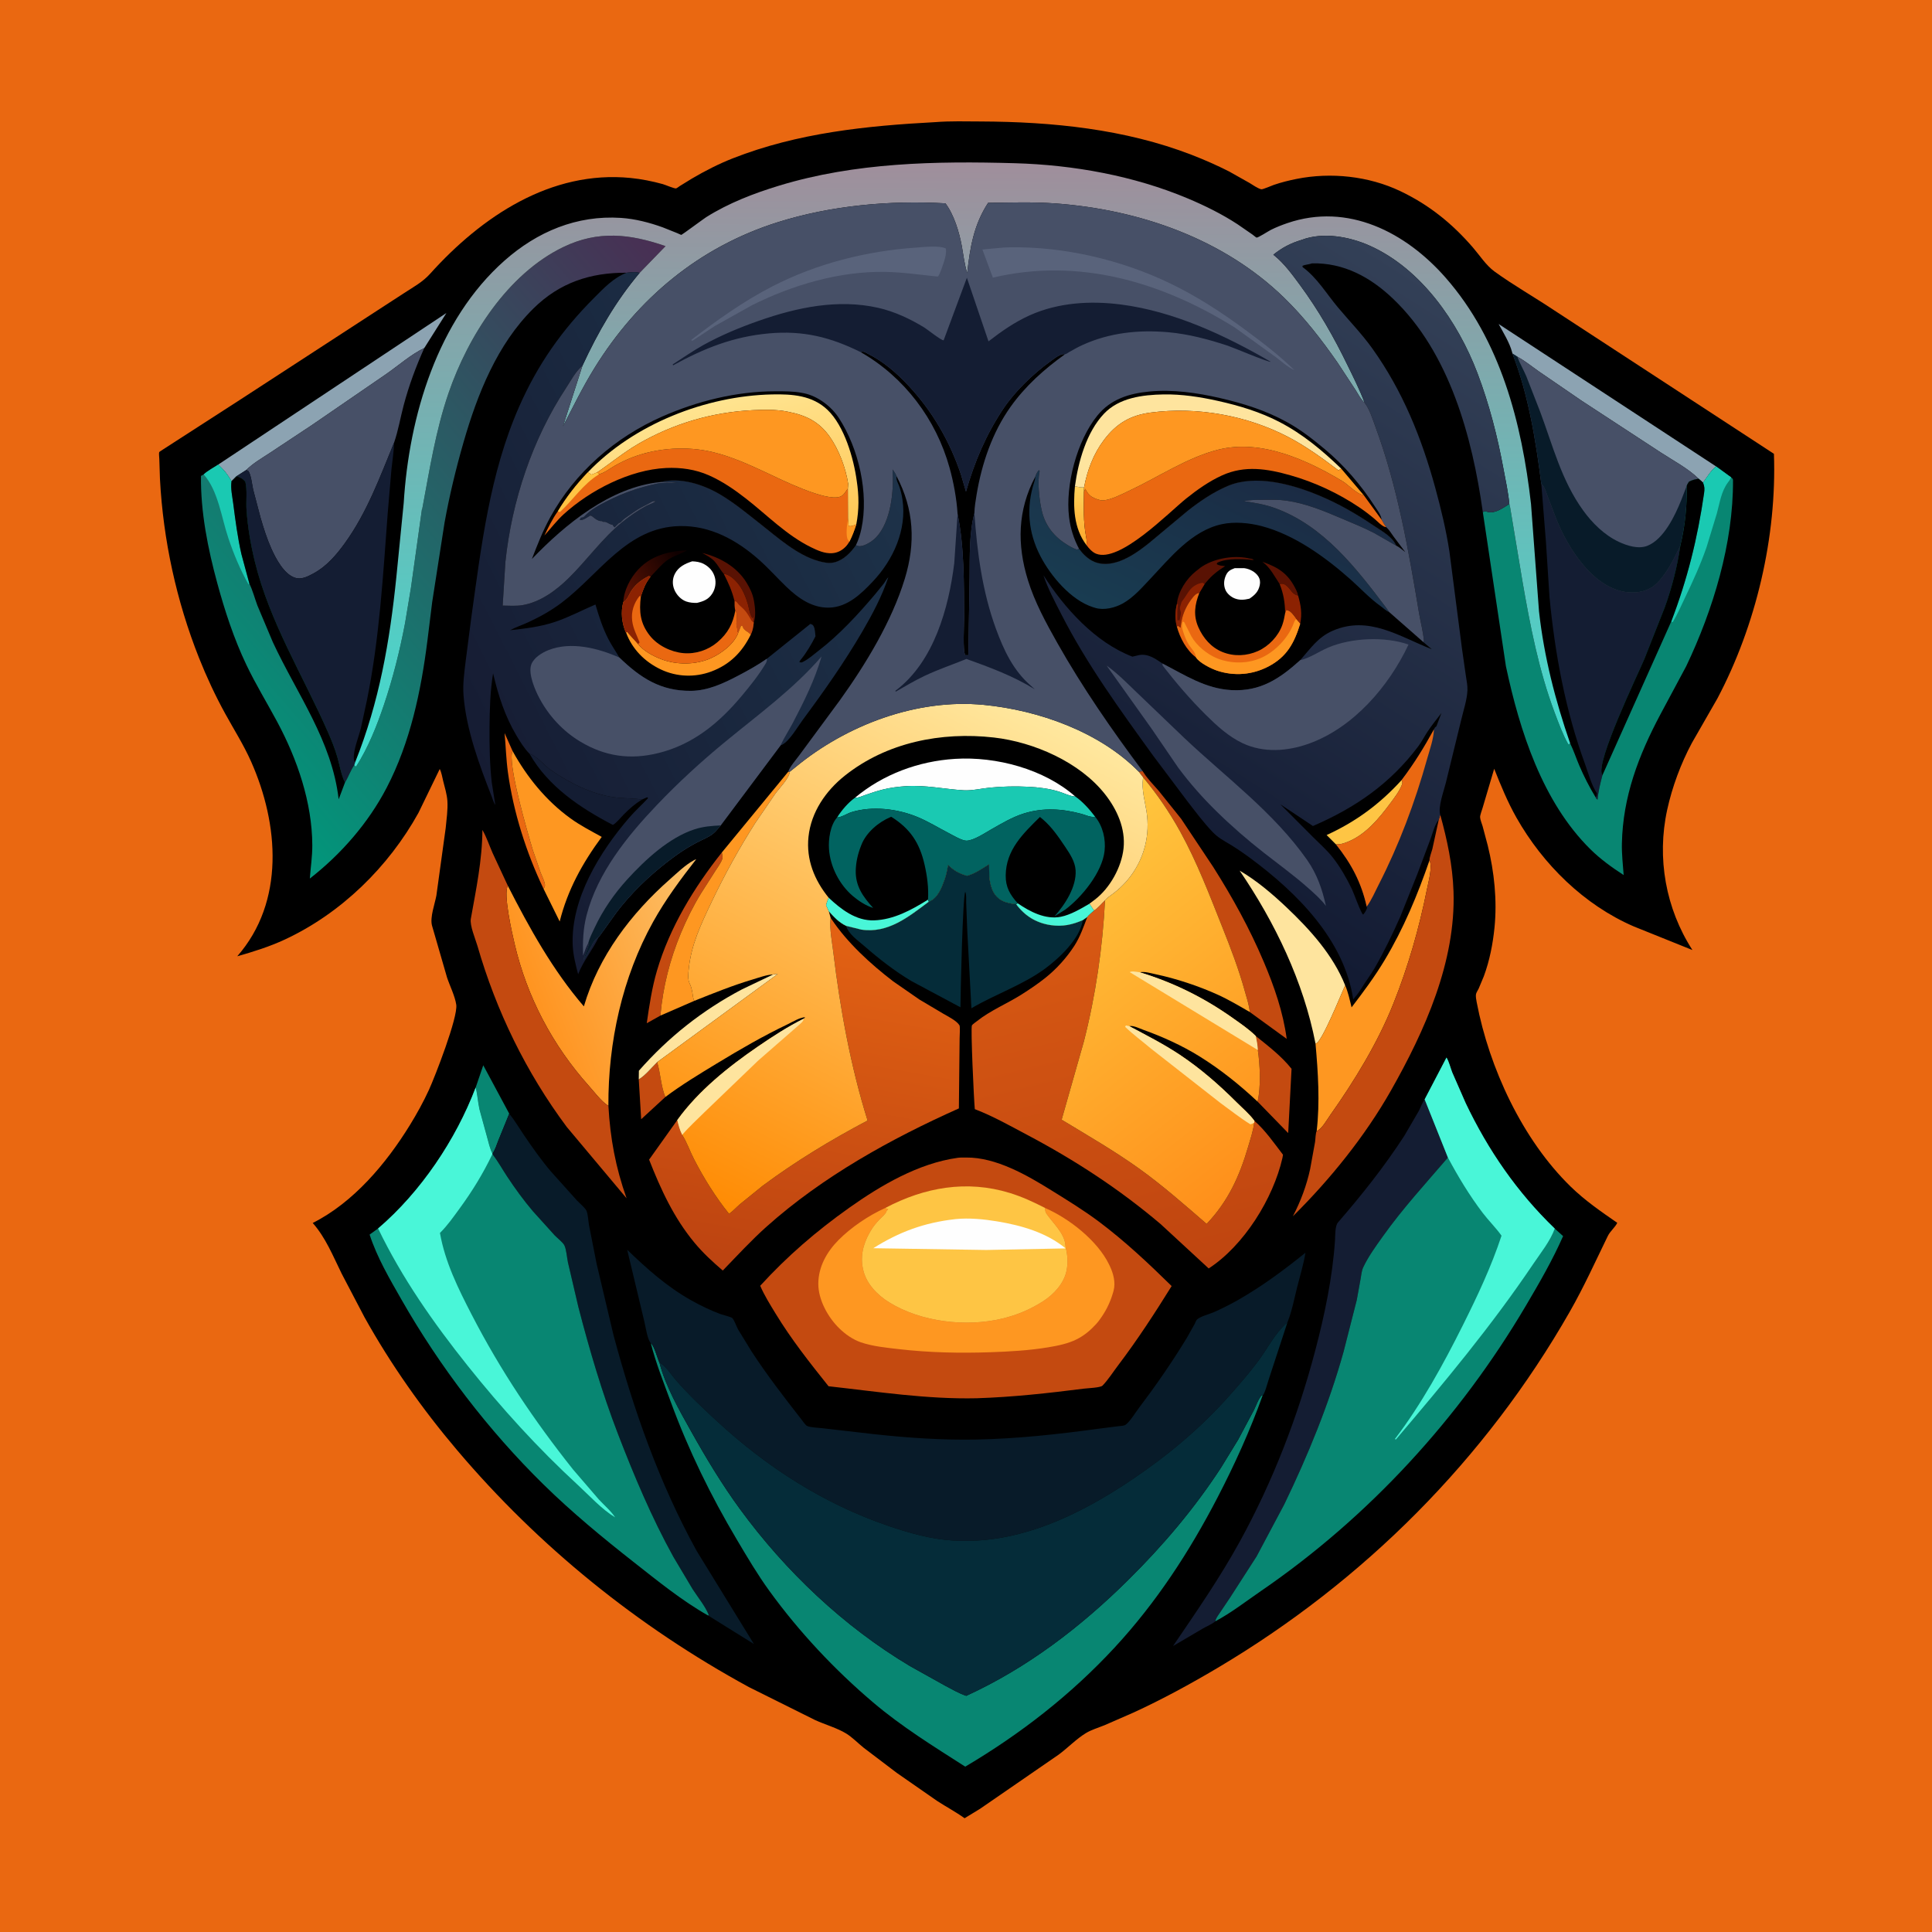 <svg version="1.1" xmlns="http://www.w3.org/2000/svg" style="display: block;" viewBox="0 0 2048 2048" width="1024" height="1024">
<defs>
	<linearGradient id="Gradient1" gradientUnits="userSpaceOnUse" x1="717.47" y1="586.753" x2="659.559" y2="622.881">
		<stop class="stop0" offset="0" stop-opacity="1" stop-color="rgb(16,0,0)"/>
		<stop class="stop1" offset="1" stop-opacity="1" stop-color="rgb(87,17,3)"/>
	</linearGradient>
	<linearGradient id="Gradient2" gradientUnits="userSpaceOnUse" x1="567.441" y1="1064.71" x2="752.83" y2="994.709">
		<stop class="stop0" offset="0" stop-opacity="1" stop-color="rgb(255,148,32)"/>
		<stop class="stop1" offset="1" stop-opacity="1" stop-color="rgb(252,190,101)"/>
	</linearGradient>
	<linearGradient id="Gradient3" gradientUnits="userSpaceOnUse" x1="1319.7" y1="488.471" x2="1229.98" y2="675.928">
		<stop class="stop0" offset="0" stop-opacity="1" stop-color="rgb(27,43,68)"/>
		<stop class="stop1" offset="1" stop-opacity="1" stop-color="rgb(25,60,81)"/>
	</linearGradient>
	<linearGradient id="Gradient4" gradientUnits="userSpaceOnUse" x1="1233.72" y1="1352.84" x2="1138.94" y2="966.373">
		<stop class="stop0" offset="0" stop-opacity="1" stop-color="rgb(191,69,16)"/>
		<stop class="stop1" offset="1" stop-opacity="1" stop-color="rgb(216,89,19)"/>
	</linearGradient>
	<linearGradient id="Gradient5" gradientUnits="userSpaceOnUse" x1="824.827" y1="1353.62" x2="891.024" y2="980.601">
		<stop class="stop0" offset="0" stop-opacity="1" stop-color="rgb(188,67,17)"/>
		<stop class="stop1" offset="1" stop-opacity="1" stop-color="rgb(227,98,19)"/>
	</linearGradient>
	<linearGradient id="Gradient6" gradientUnits="userSpaceOnUse" x1="745.54" y1="309.335" x2="199.643" y2="778.481">
		<stop class="stop0" offset="0" stop-opacity="1" stop-color="rgb(73,46,83)"/>
		<stop class="stop1" offset="1" stop-opacity="1" stop-color="rgb(1,151,123)"/>
	</linearGradient>
	<linearGradient id="Gradient7" gradientUnits="userSpaceOnUse" x1="1350.41" y1="1237.34" x2="1099.2" y2="916.254">
		<stop class="stop0" offset="0" stop-opacity="1" stop-color="rgb(255,143,26)"/>
		<stop class="stop1" offset="1" stop-opacity="1" stop-color="rgb(255,198,62)"/>
	</linearGradient>
	<linearGradient id="Gradient8" gradientUnits="userSpaceOnUse" x1="1023.28" y1="171.833" x2="1019.39" y2="815.887">
		<stop class="stop0" offset="0" stop-opacity="1" stop-color="rgb(160,142,155)"/>
		<stop class="stop1" offset="1" stop-opacity="1" stop-color="rgb(61,223,208)"/>
	</linearGradient>
	<linearGradient id="Gradient9" gradientUnits="userSpaceOnUse" x1="469.324" y1="743.547" x2="944.79" y2="501.69">
		<stop class="stop0" offset="0" stop-opacity="1" stop-color="rgb(22,28,51)"/>
		<stop class="stop1" offset="1" stop-opacity="1" stop-color="rgb(29,50,73)"/>
	</linearGradient>
	<linearGradient id="Gradient10" gradientUnits="userSpaceOnUse" x1="1217.87" y1="919.771" x2="1584.39" y2="342.534">
		<stop class="stop0" offset="0" stop-opacity="1" stop-color="rgb(18,26,50)"/>
		<stop class="stop1" offset="1" stop-opacity="1" stop-color="rgb(51,64,87)"/>
	</linearGradient>
	<linearGradient id="Gradient11" gradientUnits="userSpaceOnUse" x1="796.987" y1="1297.61" x2="1077.78" y2="741.059">
		<stop class="stop0" offset="0" stop-opacity="1" stop-color="rgb(255,139,3)"/>
		<stop class="stop1" offset="1" stop-opacity="1" stop-color="rgb(255,232,159)"/>
	</linearGradient>
	<linearGradient id="Gradient12" gradientUnits="userSpaceOnUse" x1="1140.64" y1="568.497" x2="1149.1" y2="521.378">
		<stop class="stop0" offset="0" stop-opacity="1" stop-color="rgb(255,173,49)"/>
		<stop class="stop1" offset="1" stop-opacity="1" stop-color="rgb(255,207,88)"/>
	</linearGradient>
	<linearGradient id="Gradient13" gradientUnits="userSpaceOnUse" x1="787.169" y1="586.423" x2="746.738" y2="428.63">
		<stop class="stop0" offset="0" stop-opacity="1" stop-color="rgb(255,198,84)"/>
		<stop class="stop1" offset="1" stop-opacity="1" stop-color="rgb(255,228,144)"/>
	</linearGradient>
</defs>
<path transform="translate(0,0)" fill="rgb(234,104,17)" d="M -0 -0 L 2048 0 L 2048 2048 L -0 2048 L -0 -0 z"/>
<path transform="translate(0,0)" fill="rgb(0,0,0)" d="M 991.713 129.444 C 1007.45 128.209 1023.95 128.701 1039.75 128.765 C 1115.34 129.072 1192.5 136.773 1263.45 164.229 C 1276.84 169.415 1289.96 175.213 1302.78 181.704 L 1324.46 193.889 C 1327.55 195.766 1333.6 199.978 1337.06 200.651 C 1338.53 200.938 1348.31 196.68 1350.27 196.006 C 1358.17 193.3 1366.39 191.266 1374.57 189.631 C 1410.79 182.395 1450.83 186.654 1484.29 202.555 C 1514.74 217.029 1539.37 236.901 1561.31 262.313 C 1568.61 270.765 1575.26 281.308 1584.33 287.876 C 1604.42 302.433 1626.52 314.941 1647.2 328.746 L 1880.44 481.064 C 1883.57 568.926 1861.55 662.788 1820.5 740.438 L 1793.43 787.63 C 1781.74 809.512 1772.58 834.179 1767.29 858.396 C 1756.11 909.593 1765.7 963.108 1794.04 1007.08 L 1731.92 982.08 C 1679.28 959.361 1635.62 916.319 1607.57 866.859 C 1598.17 850.292 1590.92 832.584 1583.9 814.914 L 1571.66 856.246 C 1570.95 858.872 1568.84 864.006 1568.97 866.394 C 1569.11 869.076 1570.84 873.042 1571.61 875.745 L 1577.08 896.313 C 1583.99 924.268 1587.13 954.472 1584.24 983.209 C 1582.47 1000.71 1579.06 1018.29 1572.94 1034.82 L 1567.45 1047.97 C 1566.7 1049.56 1564.94 1052.17 1564.62 1053.83 C 1564.15 1056.17 1564.9 1060.02 1565.36 1062.43 C 1578.63 1132.07 1613.79 1207.99 1664.99 1257.87 C 1680.16 1272.65 1697.03 1284.25 1714.37 1296.25 C 1711.97 1301.24 1706.93 1304.93 1704.33 1310.25 C 1691.16 1337.25 1678.93 1364.37 1664 1390.51 C 1574.67 1546.95 1445.51 1676.23 1290.69 1768.04 C 1262 1785.05 1231.79 1801.54 1201.47 1815.42 L 1171.02 1828.73 C 1164.61 1831.34 1156.96 1833.59 1151.1 1837.16 C 1140.88 1843.38 1131.92 1852.84 1122.19 1860 L 1039 1917.33 L 1022.5 1927.41 C 1013.27 1920.77 1003.17 1915.39 993.619 1909.22 L 950.568 1879.29 L 915.5 1852.67 C 909.494 1847.85 903.317 1841.42 896.843 1837.5 C 887.257 1831.7 874.498 1828.09 864.125 1823.37 L 793.92 1788.41 C 676.274 1724.35 571.119 1639.44 484.524 1537.2 C 447.633 1493.65 414.303 1446.43 386.5 1396.53 L 362.267 1350.28 C 353.046 1331.57 345.385 1312.19 331.49 1296.39 C 374.732 1274.7 409.483 1233.28 434.461 1192.69 C 441.885 1180.63 448.738 1168.26 454.657 1155.39 C 460.907 1141.79 485.643 1078.27 483.648 1065 C 482.249 1055.7 476.842 1045.14 473.866 1036.14 L 457.902 981 C 455.699 972.184 460.866 958.471 462.57 949.384 L 472.461 877.693 C 473.329 868.426 474.858 858.305 474.251 849 C 473.8 842.097 471.457 834.583 469.781 827.856 C 468.775 823.821 468.051 818.799 466.138 815.164 L 443.566 861.688 C 411.798 919.022 361.649 968.094 302.081 995.868 C 285.722 1003.5 268.803 1008.77 251.484 1013.7 C 302.176 955.801 295.62 873.536 266.174 807.295 C 258.263 789.499 247.971 773.361 238.63 756.341 C 228.229 737.39 218.986 717.589 211.003 697.494 C 187.052 637.202 172.99 572.537 169.564 507.764 L 168.878 486.582 C 168.844 484.87 168.293 480.8 168.756 479.298 C 168.866 478.941 172.297 476.795 172.83 476.431 L 253.898 424.131 L 389.486 335.937 L 428.639 310.504 C 438.783 303.871 447.935 299.095 456.166 289.952 C 510.501 229.594 583.99 180.228 668.471 188.658 C 679.917 189.801 691.504 192.096 702.586 195.167 C 705.067 195.854 714.84 200.065 716.646 199.717 C 717.486 199.555 720.008 197.585 720.768 197.105 L 733.574 189.236 C 747.322 181.158 761.849 173.717 776.699 167.882 C 845.626 140.8 918.433 133.357 991.713 129.444 z"/>
<path transform="translate(0,0)" fill="rgb(89,18,3)" d="M 1356.46 619.067 C 1350.74 610.586 1346.68 601.797 1338.21 595.516 C 1355.92 601.748 1365.95 608.494 1374.17 625.751 C 1375.09 627.681 1375.63 629.28 1376.06 631.355 C 1369.46 629.921 1368.54 624.646 1363.5 620.642 C 1360.89 618.568 1359.63 618.499 1356.46 619.067 z"/>
<path transform="translate(0,0)" fill="rgb(140,34,2)" d="M 1356.46 619.067 C 1359.63 618.499 1360.89 618.568 1363.5 620.642 C 1368.54 624.646 1369.46 629.921 1376.06 631.355 C 1379.03 641.927 1380.45 650.361 1378.24 661.23 L 1373.99 656.237 C 1373.99 655.328 1371.53 652.468 1370.77 651.508 C 1368.71 648.938 1366.79 647.107 1363.5 646.678 L 1362.31 649.861 C 1362.08 638.699 1360.65 629.499 1356.46 619.067 z"/>
<path transform="translate(0,0)" fill="rgb(89,18,3)" d="M 767.193 608.252 L 766.434 607.39 C 763.213 603.492 760.966 598.898 757.528 595.14 C 753.881 591.153 749.022 588.681 744.325 586.164 C 762.855 590.525 780.942 600.782 791.205 617.351 C 794.914 623.338 797.901 629.529 799.143 636.5 L 799.415 637.922 C 800.436 643.68 801.423 654.648 799.009 659.871 L 798.5 652.51 L 797.75 655.505 C 794.52 650.783 794.309 645.811 792.796 640.475 C 790.705 633.096 787.489 625.344 782.789 619.238 C 779.187 614.558 773.18 608.846 767.193 608.252 z"/>
<path transform="translate(0,0)" fill="url(#Gradient1)" d="M 660.672 638.361 C 661.357 625.8 668.167 612.589 676.709 603.5 C 690.31 589.03 708.86 584.145 728.101 583.413 C 722.817 586.649 716.861 588.432 711.384 591.324 C 702.579 595.975 696.518 604.448 689.559 611.372 L 687.83 610.613 C 680.607 614.213 674.318 618.77 669.717 625.533 C 666.571 630.157 665.504 635.304 660.672 638.361 z"/>
<path transform="translate(0,0)" fill="rgb(140,34,2)" d="M 767.193 608.252 C 773.18 608.846 779.187 614.558 782.789 619.238 C 787.489 625.344 790.705 633.096 792.796 640.475 C 794.309 645.811 794.52 650.783 797.75 655.505 L 798.5 652.51 L 799.009 659.871 C 798.617 664.269 797.821 668.83 795.803 672.804 C 793.547 669.603 789.211 668.843 787.576 665.092 L 786.96 663.5 L 785.5 663.463 L 782.583 670.828 C 781.597 669.002 781.867 669.91 781.633 667.856 L 781.435 666 C 781.137 664.243 780.544 662.821 780.643 661.005 C 780.895 656.389 782.026 650.873 779.53 646.786 C 778.509 644.914 778.887 639.363 778.773 637.093 L 778.531 636.866 C 776.06 626.596 772.017 617.603 767.193 608.252 z"/>
<path transform="translate(0,0)" fill="rgb(196,74,16)" d="M 778.773 637.093 C 780.333 637.759 780.623 637.658 781.631 639.087 C 783.485 641.718 786.27 643.592 788.5 645.89 C 791.43 648.908 793.789 652.878 795.811 656.538 C 796.803 658.333 797.295 658.844 799.009 659.871 C 798.617 664.269 797.821 668.83 795.803 672.804 C 793.547 669.603 789.211 668.843 787.576 665.092 L 786.96 663.5 L 785.5 663.463 L 782.583 670.828 C 781.597 669.002 781.867 669.91 781.633 667.856 L 781.435 666 C 781.137 664.243 780.544 662.821 780.643 661.005 C 780.895 656.389 782.026 650.873 779.53 646.786 C 778.509 644.914 778.887 639.363 778.773 637.093 z"/>
<path transform="translate(0,0)" fill="rgb(234,104,17)" d="M 576.163 942.161 C 557.894 903.867 544.218 860.896 538.43 818.814 C 536.532 805.008 536.147 790.97 534.879 777.089 L 543.391 796.205 C 537.236 807.502 559.822 884.391 564.7 900.799 L 573.138 925.209 C 574.521 928.867 576.839 933.19 577.543 937 C 577.865 938.743 577.673 939.607 576.822 941.141 L 576.163 942.161 z"/>
<path transform="translate(0,0)" fill="rgb(196,74,16)" d="M 696.629 1125.93 C 700.241 1137.95 700.536 1151.25 705.261 1162.89 L 679.673 1186.43 L 677.111 1144.15 C 683.863 1140.27 690.869 1131.5 696.629 1125.93 z"/>
<path transform="translate(0,0)" fill="rgb(254,254,254)" d="M 1308.91 602.25 L 1319 602.291 C 1324.5 603.024 1330.53 606.039 1333.69 610.755 C 1335.65 613.676 1336.1 616.858 1335.4 620.261 C 1333.98 627.142 1330.14 630.817 1324.47 634.623 C 1319.16 635.861 1314.35 636.411 1309.11 634.441 C 1305.06 632.918 1300.77 629.39 1299.04 625.367 C 1297 620.615 1297.25 615.328 1299.22 610.583 C 1301.33 605.497 1303.89 604.149 1308.91 602.25 z"/>
<path transform="translate(0,0)" fill="rgb(89,18,3)" d="M 1247.6 640.149 L 1247.66 639.318 C 1249.14 626.753 1257.69 613.52 1267.48 605.722 L 1268.74 604.735 L 1272.44 601.789 C 1285.66 592.22 1306.63 588.39 1322.48 591.59 L 1324 591.964 C 1326.52 592.385 1326.95 592.042 1329.22 593.5 L 1327.5 593.609 C 1321.37 592.803 1315.77 592.648 1309.42 592.715 C 1303.32 592.918 1295.96 593.749 1290.44 596.5 L 1289.76 598 C 1292.56 599.727 1295.49 599.727 1298.71 600.143 C 1290.88 605.011 1284.71 609.799 1278.74 616.994 C 1278.38 617.438 1277.05 619.175 1276.89 619.173 L 1271.36 628.52 C 1267.78 628.971 1265.79 631.486 1263.58 634.304 C 1258.56 640.695 1254.63 648.576 1252.85 656.5 C 1252.16 659.537 1251.67 662.313 1251.5 665.427 L 1248.77 663.463 L 1247.51 664.237 C 1245.34 656.312 1245.64 648.095 1247.6 640.149 z"/>
<path transform="translate(0,0)" fill="rgb(140,34,2)" d="M 1247.6 640.149 L 1248.73 640.779 C 1247.77 646.232 1248.06 651.972 1248 657.5 L 1250.5 657.51 L 1251.51 652 C 1252.57 647.858 1249.98 646.711 1251.01 643.005 L 1251.51 641.5 C 1252.1 639.533 1252.16 638.347 1253.5 636.713 C 1257.52 631.823 1260.35 624.877 1265.65 621.371 L 1266.71 620.712 C 1269.57 618.895 1271.57 618.316 1274.93 617.764 L 1276.89 619.173 L 1271.36 628.52 C 1267.78 628.971 1265.79 631.486 1263.58 634.304 C 1258.56 640.695 1254.63 648.576 1252.85 656.5 C 1252.16 659.537 1251.67 662.313 1251.5 665.427 L 1248.77 663.463 L 1247.51 664.237 C 1245.34 656.312 1245.64 648.095 1247.6 640.149 z"/>
<path transform="translate(0,0)" fill="rgb(254,254,254)" d="M 733.73 595.027 C 737.998 595.175 742.17 595.783 746 597.785 C 751.804 600.82 756.116 605.711 757.796 612.063 C 759.287 617.698 758.286 624.075 755.177 629 C 751.1 635.459 745.796 637.409 738.788 639.105 C 734.931 639.136 731.18 638.886 727.5 637.62 C 721.896 635.691 717.059 630.498 714.84 625.094 C 712.606 619.652 712.677 613.69 715.323 608.405 C 719.096 600.869 726.174 597.53 733.73 595.027 z"/>
<path transform="translate(0,0)" fill="rgb(8,134,114)" d="M 504.234 1152.82 L 512.278 1129.25 L 539.82 1180.53 L 528.274 1208.91 C 526.498 1213.35 524.868 1219.05 521.981 1222.86 C 519.146 1217.47 517.824 1210.84 516.175 1204.99 L 508.226 1176 C 506.519 1168.29 506.165 1160.54 504.234 1152.82 z"/>
<path transform="translate(0,0)" fill="rgb(254,228,158)" d="M 819.54 1032.93 C 821.272 1032.65 822.697 1032.38 824.458 1032.5 L 696.629 1125.93 C 690.869 1131.5 683.863 1140.27 677.111 1144.15 L 677.247 1135.01 C 708.517 1099.43 744.613 1070.86 786.417 1048.82 L 818.653 1033.41 L 819.54 1032.93 z"/>
<path transform="translate(0,0)" fill="rgb(254,151,33)" d="M 782.583 670.828 L 785.5 663.463 L 786.96 663.5 L 787.576 665.092 C 789.211 668.843 793.547 669.603 795.803 672.804 C 786.749 691.258 773.595 704.514 754.063 711.814 C 736.666 718.316 717.361 717.628 700.5 709.644 C 683.51 701.6 670.039 688.055 663.569 670.343 L 665.046 669.944 L 666.205 671.451 L 676.515 682.804 L 676.503 682.949 C 682.434 690.128 691.86 695.204 700.459 698.575 C 716.787 704.976 737.247 704.989 753.338 697.818 C 764.577 692.81 778.151 682.804 782.583 670.828 z"/>
<path transform="translate(0,0)" fill="rgb(196,74,16)" d="M 765.194 903.641 C 765.547 905.674 766.338 908.519 765.666 910.5 C 764.195 914.837 760.9 919.058 758.464 922.921 L 743.086 947.056 C 734.836 960.468 727.922 974.481 721.845 989 C 710.253 1016.7 702.587 1046.62 700.063 1076.57 L 685.584 1084.68 C 688.251 1066.08 691.13 1046.93 696.439 1028.88 C 709.9 983.094 735.708 940.761 765.194 903.641 z"/>
<path transform="translate(0,0)" fill="rgb(20,29,51)" d="M 561.378 799.095 C 569.192 801.418 576.435 810.947 583.355 815.837 C 602.754 829.544 627.297 841.917 651.025 845.118 C 660.838 846.442 670.808 846.056 680.56 847.521 C 673.207 852.05 667.181 857.343 661.126 863.454 C 657.721 866.891 653.794 872.024 649.694 874.468 C 615.415 856.673 580.88 833.62 561.378 799.095 z"/>
<path transform="translate(0,0)" fill="rgb(196,74,16)" d="M 1331.22 1098.29 C 1344.5 1108.9 1358.48 1119.62 1369.1 1132.99 L 1365.54 1201.11 L 1333.08 1167.75 C 1336.77 1152.18 1335.67 1128.88 1333.37 1113.11 C 1333.15 1108.01 1332.25 1103.26 1331.22 1098.29 z"/>
<path transform="translate(0,0)" fill="rgb(234,104,17)" d="M 660.672 638.361 C 665.504 635.304 666.571 630.157 669.717 625.533 C 674.318 618.77 680.607 614.213 687.83 610.613 L 689.559 611.372 C 684.035 618.455 682.193 623.796 679.344 632.243 C 677.403 648.164 678.472 660.674 688.894 673.855 C 697.118 684.255 711.295 691.155 724.335 692.335 C 737.345 693.513 750.566 689.201 760.505 680.741 C 771.593 671.302 776.994 661.096 779.53 646.786 C 782.026 650.873 780.895 656.389 780.643 661.005 C 780.544 662.821 781.137 664.243 781.435 666 L 781.633 667.856 C 781.867 669.91 781.597 669.002 782.583 670.828 C 778.151 682.804 764.577 692.81 753.338 697.818 C 737.247 704.989 716.787 704.976 700.459 698.575 C 691.86 695.204 682.434 690.128 676.503 682.949 L 676.515 682.804 L 666.205 671.451 L 665.046 669.944 L 663.569 670.343 L 663.266 670.169 C 659.093 660.149 657.901 648.894 660.672 638.361 z"/>
<path transform="translate(0,0)" fill="rgb(140,34,2)" d="M 660.672 638.361 C 665.504 635.304 666.571 630.157 669.717 625.533 C 674.318 618.77 680.607 614.213 687.83 610.613 L 689.559 611.372 C 684.035 618.455 682.193 623.796 679.344 632.243 L 677.969 631.765 C 671.916 639.446 668.959 648.225 670.135 658 C 671.157 666.491 674.958 673.177 677.98 680.925 L 676.515 682.804 L 666.205 671.451 L 665.046 669.944 L 663.569 670.343 L 663.266 670.169 C 659.093 660.149 657.901 648.894 660.672 638.361 z"/>
<path transform="translate(0,0)" fill="rgb(234,104,17)" d="M 1247.51 664.237 L 1248.77 663.463 L 1251.5 665.427 C 1251.67 662.313 1252.16 659.537 1252.85 656.5 C 1254.63 648.576 1258.56 640.695 1263.58 634.304 C 1265.79 631.486 1267.78 628.971 1271.36 628.52 C 1266.48 640.897 1264.82 652.408 1270.31 664.858 C 1275.44 676.478 1283.99 686.43 1296 691.221 C 1308.19 696.084 1321.65 695.426 1333.55 690.113 C 1344.99 685.006 1355.09 674.333 1359.3 662.512 C 1360.74 658.442 1361.57 654.109 1362.31 649.861 L 1363.5 646.678 C 1366.79 647.107 1368.71 648.938 1370.77 651.508 C 1371.53 652.468 1373.99 655.328 1373.99 656.237 L 1378.24 661.23 C 1371.97 681.469 1364.27 696.19 1344.54 706.512 C 1327.63 715.354 1308.44 716.946 1290.3 710.957 C 1283.96 708.861 1271.25 702.536 1267.83 696.884 C 1257.62 689.19 1250.81 676.272 1247.51 664.237 z"/>
<path transform="translate(0,0)" fill="rgb(254,151,33)" d="M 1267.83 696.884 C 1266.98 690.772 1263.41 688.376 1260.25 683.444 C 1257.72 679.494 1255.78 674.571 1254.37 670.125 L 1254.02 669 C 1252.83 665.354 1252.73 663.308 1253.45 659.5 C 1253.96 659.349 1254.46 658.979 1255 659.046 C 1255.15 659.065 1256.52 661.902 1256.66 662.203 L 1262.92 674.566 C 1268.52 684.461 1279.63 693.604 1290.05 697.805 C 1304.7 703.71 1322.08 703.826 1336.59 697.507 C 1351.36 691.078 1365.4 676.431 1371.15 661.298 C 1371.78 659.638 1372.13 658.468 1373.24 657.036 L 1373.99 656.237 L 1378.24 661.23 C 1371.97 681.469 1364.27 696.19 1344.54 706.512 C 1327.63 715.354 1308.44 716.946 1290.3 710.957 C 1283.96 708.861 1271.25 702.536 1267.83 696.884 z"/>
<path transform="translate(0,0)" fill="rgb(254,151,33)" d="M 835.604 818.028 L 837.238 818.006 C 836.765 824.86 825.96 835.657 821.86 841.366 L 800.837 872.047 C 783.448 899.27 768.187 927.047 754.28 956.181 C 743.485 978.798 732.611 1001.57 730.144 1026.83 C 729.637 1032.03 728.779 1038.12 731.196 1042.88 C 733.235 1046.89 733.925 1051.73 734.538 1056.14 C 734.787 1057.94 735.175 1059.34 736.044 1060.92 L 700.063 1076.57 C 702.587 1046.62 710.253 1016.7 721.845 989 C 727.922 974.481 734.836 960.468 743.086 947.056 L 758.464 922.921 C 760.9 919.058 764.195 914.837 765.666 910.5 C 766.338 908.519 765.547 905.674 765.194 903.641 L 835.604 818.028 z"/>
<path transform="translate(0,0)" fill="rgb(140,163,178)" d="M 1603.25 374.831 L 1602.84 373.179 C 1600.27 363.372 1593.49 352.37 1588.59 343.439 L 1819.09 494.401 C 1813.34 499.363 1809.68 505.503 1805.32 511.621 L 1800.65 507.509 C 1789.49 496.51 1773.5 488.188 1760.4 479.599 L 1676.8 424.934 L 1631.68 394.017 C 1624.03 388.686 1616.64 382.55 1608.43 378.133 L 1603.25 374.831 z"/>
<path transform="translate(0,0)" fill="rgb(140,163,178)" d="M 231.329 492.477 L 473.206 331.797 L 449.755 368.944 C 435.694 375.645 422.201 387.599 409.305 396.567 L 330.953 450.371 L 286.307 479.945 C 277.81 485.55 268.129 491.057 260.963 498.292 L 250.841 504.727 L 245.416 510.13 C 241.193 502.797 237.534 498.224 231.329 492.477 z"/>
<path transform="translate(0,0)" fill="rgb(254,228,158)" d="M 1394.48 1106.24 C 1381.84 1040.73 1351.5 977.808 1314.05 922.89 C 1332.04 933.358 1348.72 947.57 1363.79 961.835 C 1388.58 985.299 1413.11 1012.38 1425.91 1044.48 C 1421.79 1053.57 1401.8 1103.23 1395.37 1105.94 L 1394.48 1106.24 z"/>
<path transform="translate(0,0)" fill="rgb(196,74,16)" d="M 1207.02 817.88 L 1211.34 817.536 L 1211.96 818.546 C 1216.52 825.739 1222.73 831.861 1228.28 838.303 L 1252 867.901 L 1286 918.937 C 1306.58 951.433 1324.61 984.129 1339.65 1019.6 C 1350.81 1045.93 1360.15 1072.79 1363.96 1101.24 L 1324.81 1072.79 C 1324.2 1065.45 1321.58 1058.05 1319.64 1050.96 C 1313.18 1027.46 1304.5 1004.87 1295.49 982.252 C 1281.9 948.147 1268.84 913.75 1251.06 881.531 C 1239.58 860.755 1226.89 842.236 1211.75 824.03 L 1207.02 817.88 z"/>
<path transform="translate(0,0)" fill="rgb(254,151,33)" d="M 543.391 796.205 C 558.697 823.909 578.915 848.843 604.716 867.5 C 615.089 875.001 626.679 880.967 637.867 887.149 C 617.393 914.946 601.73 943.184 593.295 976.838 L 576.163 942.161 L 576.822 941.141 C 577.673 939.607 577.865 938.743 577.543 937 C 576.839 933.19 574.521 928.867 573.138 925.209 L 564.7 900.799 C 559.822 884.391 537.236 807.502 543.391 796.205 z"/>
<path transform="translate(0,0)" fill="rgb(254,151,33)" d="M 1515.37 911.883 C 1518.6 919.379 1514.24 934.577 1512.61 942.755 C 1504.31 984.212 1492.7 1024.69 1477.01 1063.96 C 1460.43 1105.45 1435.82 1145.68 1410.06 1182.12 C 1406.84 1186.67 1401.66 1195.94 1396.81 1198.48 L 1395.73 1198.88 C 1399.29 1168.59 1397.22 1136.49 1394.48 1106.24 L 1395.37 1105.94 C 1401.8 1103.23 1421.79 1053.57 1425.91 1044.48 C 1429.12 1051.82 1430.81 1060.09 1432.72 1067.84 C 1445.08 1051.71 1457.26 1035.32 1467.72 1017.88 C 1487.86 984.316 1502.63 948.79 1515.37 911.883 z"/>
<path transform="translate(0,0)" fill="url(#Gradient2)" d="M 538.372 939.027 C 561.246 983.879 585.96 1028.47 618.926 1066.82 C 634.468 1013.72 668.919 968.425 709.914 932.266 C 717.737 925.365 726.268 916.983 735.425 911.974 C 736.667 911.294 736.857 911.263 738.009 910.844 C 721.591 931.809 705.331 953.819 692.38 977.108 C 659.58 1036.09 644.599 1104.96 644.925 1172.11 L 643.965 1171.6 C 637.327 1167.35 629.717 1157.21 624.407 1151.28 C 585.769 1108.17 558.676 1056.91 545.5 1000.55 C 543.014 989.923 533.201 947.321 538.372 939.027 z"/>
<path transform="translate(0,0)" fill="rgb(196,74,16)" d="M 644.925 1172.11 C 646.857 1206.78 652.575 1237.54 664.204 1270.25 L 600.776 1194.6 C 557.702 1136.78 526.121 1071.92 506.102 1002.67 C 503.979 995.328 497.823 981.115 499.107 973.914 C 504.718 942.456 511.167 911.885 511.37 879.768 C 515.762 887.258 518.71 896.387 522.26 904.4 L 538.372 939.027 C 533.201 947.321 543.014 989.923 545.5 1000.55 C 558.676 1056.91 585.769 1108.17 624.407 1151.28 C 629.717 1157.21 637.327 1167.35 643.965 1171.6 L 644.925 1172.11 z"/>
<path transform="translate(0,0)" fill="rgb(196,74,16)" d="M 1526.71 863.622 C 1534.09 890.32 1539.83 917.14 1540.78 944.922 C 1543.33 1019.32 1510.43 1092.59 1474.47 1155.99 C 1447.01 1204.41 1410 1250.21 1370.51 1289.31 C 1378.77 1273.43 1385.04 1256.73 1388.81 1239.21 L 1394.03 1210.5 C 1394.45 1207.68 1394.49 1201.22 1395.73 1198.88 L 1396.81 1198.48 C 1401.66 1195.94 1406.84 1186.67 1410.06 1182.12 C 1435.82 1145.68 1460.43 1105.45 1477.01 1063.96 C 1492.7 1024.69 1504.31 984.212 1512.61 942.755 C 1514.24 934.577 1518.6 919.379 1515.37 911.883 C 1514.97 909.701 1517.73 902.535 1518.34 900.066 L 1525.16 868.823 L 1526.71 863.622 z"/>
<path transform="translate(0,0)" fill="url(#Gradient3)" d="M 1097.39 505.431 C 1098.38 502.403 1099.25 500.752 1101.28 498.296 L 1102.1 499.5 L 1101.9 500.312 C 1099.74 510.658 1101.51 527.83 1103.64 538.146 L 1104 539.941 C 1107.21 555.425 1115.86 567.414 1129.06 576.073 C 1133.09 578.714 1136.95 580.988 1141.49 582.636 L 1143.85 581.797 C 1148.18 587.487 1153.54 592.882 1160.24 595.621 C 1166.15 598.036 1172.81 598.238 1179 597.014 C 1193.64 594.117 1206.74 584.625 1218.22 575.494 L 1258.81 541.638 C 1271.82 531.366 1286.09 521.649 1301.4 515.161 C 1330.92 502.654 1369.24 513.226 1397.6 524.972 C 1419.17 533.907 1437.6 544.662 1456.93 557.68 C 1465.13 563.201 1476.13 569.002 1480.03 578.396 L 1456.36 564.862 C 1445.61 559.314 1434.13 554.683 1423 549.944 C 1403.55 541.662 1384.34 533.581 1363.23 530.631 C 1355.7 529.579 1347.92 529.782 1340.33 529.827 C 1333.23 529.87 1325.37 529.65 1318.45 531.239 C 1329.75 532.909 1340.83 534.71 1351.61 538.617 C 1402.91 557.195 1437.7 602.215 1469.3 644.183 L 1472.69 648.918 C 1469.06 647.452 1466.66 644.762 1463.52 642.536 C 1451.98 634.366 1442.14 623.584 1431.57 614.211 C 1404.88 590.541 1372.32 566.886 1337.34 557.685 C 1324.23 554.235 1308.47 552.792 1295.14 555.672 C 1263.11 562.588 1240.19 591.546 1218.77 614.212 C 1210.17 623.315 1201.32 633.474 1190.27 639.658 C 1182.09 644.238 1170.38 647.195 1161.05 644.399 L 1160 644.057 L 1158.65 643.647 C 1135.31 636.254 1113.93 610.792 1102.94 589.675 C 1089.87 564.539 1087.56 537.87 1096.37 510.82 C 1096.87 509.29 1097.21 508.264 1097.36 506.611 L 1097.39 505.431 z"/>
<path transform="translate(0,0)" fill="rgb(5,44,57)" d="M 984.576 955.844 L 985.414 955.489 C 994.374 951.471 998.323 940.65 1001.42 932 C 1003.16 927.154 1004.03 921.791 1005.02 916.753 L 1005.89 917.613 C 1011.55 923.126 1017.57 926.236 1025.11 928.355 C 1033.97 925.941 1040.77 920.803 1048.49 916.095 C 1048.64 923.551 1048.29 931.417 1050.41 938.611 L 1050.81 940.007 C 1052.78 946.605 1056.41 951.76 1062.72 954.918 C 1066.79 956.952 1072.57 958.13 1077.1 958.405 C 1086.3 970.839 1098.36 978.382 1113.83 980.682 C 1126.15 982.514 1136.62 980.297 1147.86 975.341 C 1144.93 994.988 1123.08 1015.52 1107.85 1026.76 C 1084.3 1044.14 1054.93 1053.91 1029.73 1068.81 L 1025.35 986.71 L 1024.18 956.479 C 1024.07 953.286 1024.62 948.191 1023.19 945.364 C 1020.49 950.32 1018.23 1052.72 1018.09 1067.76 L 966.126 1039.97 C 947.975 1029.14 931.684 1016.35 915.789 1002.49 C 908.861 996.447 899.855 990.525 896.838 981.423 L 912.958 985.419 C 941.398 989.812 963.45 971.639 984.576 955.844 z"/>
<path transform="translate(0,0)" fill="rgb(8,27,41)" d="M 539.82 1180.53 C 545.422 1187.4 550.033 1195.33 555.016 1202.67 C 564.129 1216.09 573.392 1229.29 583.873 1241.69 L 611.552 1272.5 C 614.329 1275.5 619.753 1279.81 621.518 1283.12 C 623.272 1286.4 623.625 1294.62 624.342 1298.58 L 632.5 1339.92 L 650.47 1415.82 C 671.778 1494.86 698.882 1572.22 738.531 1644.1 L 799.142 1742.68 L 750.694 1712.55 L 751.248 1711.69 C 747.402 1702.42 739.734 1693.1 734.252 1684.64 L 713.756 1650.23 C 690.698 1608.51 672.178 1564.44 655.056 1520 C 638.159 1476.15 624.845 1430.83 613.073 1385.36 L 602.036 1338.16 C 600.991 1333.29 600.364 1324.23 598.202 1319.99 C 596.693 1317.03 590.524 1312.16 588.01 1309.55 L 564.771 1283.81 C 554.932 1272.19 545.879 1259.74 537.5 1247.03 C 532.307 1239.15 527.769 1230.87 521.974 1223.4 L 521.981 1222.86 C 524.868 1219.05 526.498 1213.35 528.274 1208.91 L 539.82 1180.53 z"/>
<path transform="translate(0,0)" fill="rgb(20,29,51)" d="M 1633.84 512.88 L 1635.06 514.159 C 1637.77 517.231 1639.03 522.204 1640.48 526.022 L 1649.6 549.9 C 1661.79 580.663 1688.92 624.323 1725.62 627.858 C 1736.09 628.867 1747.14 626.691 1755.11 619.47 C 1766.23 609.398 1774.78 591.972 1781.21 578.502 C 1777.91 600.876 1772.42 622.374 1764.76 643.664 L 1743.08 698.547 C 1735.98 715.271 1691.35 807.834 1698.18 821.053 L 1698.59 821.938 C 1696.42 830.435 1694.17 838.945 1693.5 847.715 C 1691.57 846.111 1692.32 847.068 1691.24 844.865 L 1692.26 844.277 L 1692.86 841 C 1687.07 832.62 1683.7 819.481 1680.15 809.795 C 1659.37 753.131 1648.23 692.614 1642.51 632.613 L 1638.77 574.582 L 1633.84 512.88 z"/>
<path transform="translate(0,0)" fill="rgb(20,29,51)" d="M 1288.41 1718.58 C 1284.99 1721.59 1279.23 1723.91 1275.22 1726.23 L 1243.47 1744.86 C 1268.24 1708.43 1292.98 1672.78 1314.25 1634.1 C 1349.28 1570.38 1375.76 1501.72 1394.25 1431.48 C 1404.24 1393.53 1412.49 1354.17 1415.15 1314.95 C 1415.49 1309.96 1415.04 1299.64 1418.26 1295.91 C 1443.82 1266.37 1467.35 1236.77 1488.66 1203.97 L 1504.01 1177.62 C 1506.13 1173.55 1507.5 1169.14 1510.2 1165.39 L 1534.84 1227.05 C 1511.24 1254.56 1486.97 1280.97 1465.88 1310.58 C 1458.54 1320.89 1450.54 1331.82 1445.12 1343.31 C 1443.38 1346.99 1443.02 1351.37 1442.34 1355.35 L 1438.22 1378.11 L 1424.24 1432.89 C 1408.8 1488.38 1386.41 1542.88 1361.38 1594.68 L 1332.05 1649.82 L 1304.11 1693.24 L 1292.57 1710.41 C 1291.08 1712.69 1288.56 1715.81 1288.41 1718.58 z"/>
<path transform="translate(0,0)" fill="rgb(71,80,103)" d="M 449.755 368.944 C 440.9 388.595 433.522 408.583 427.959 429.416 C 424.455 442.543 422.216 456.313 417.765 469.152 C 402.54 506.096 389.164 543.051 365.565 575.765 C 356.474 588.368 345.929 600.642 332 608.021 L 330.539 608.805 C 325.092 611.678 318.9 614.473 312.671 612.432 C 301.003 608.61 292.357 592.068 287.652 581.555 C 282.941 571.029 279.39 559.775 276.182 548.715 L 268.378 519.083 C 267.213 514.029 266.16 502.61 262.99 498.975 L 260.963 498.292 C 268.129 491.057 277.81 485.55 286.307 479.945 L 330.953 450.371 L 409.305 396.567 C 422.201 387.599 435.694 375.645 449.755 368.944 z"/>
<path transform="translate(0,0)" fill="rgb(20,29,51)" d="M 260.963 498.292 L 262.99 498.975 C 266.16 502.61 267.213 514.029 268.378 519.083 L 276.182 548.715 C 279.39 559.775 282.941 571.029 287.652 581.555 C 292.357 592.068 301.003 608.61 312.671 612.432 C 318.9 614.473 325.092 611.678 330.539 608.805 L 332 608.021 C 345.929 600.642 356.474 588.368 365.565 575.765 C 389.164 543.051 402.54 506.096 417.765 469.152 C 417.495 478.717 415.922 488.185 414.939 497.692 L 411.036 543.5 C 406.015 610.091 402.291 676.841 388.936 742.443 L 382.5 772.112 C 380.159 781.397 374.42 795.038 375.09 804.5 C 375.199 806.05 375.633 806.748 376.511 807.943 L 375.592 810.92 C 371.599 816.689 369.357 823.499 365.714 829.463 C 361.664 821.32 360.149 811.192 357.606 802.454 C 355.015 793.545 351.449 784.65 347.719 776.167 C 321.322 716.123 285.734 659.385 270.12 595.093 C 265.763 577.151 262.653 559.151 261.342 540.725 C 260.658 531.102 262.331 519.685 260.048 510.5 C 257.234 507.188 254.879 506.21 250.841 504.727 L 260.963 498.292 z"/>
<path transform="translate(0,0)" fill="rgb(71,80,103)" d="M 1603.25 374.831 L 1608.43 378.133 C 1616.64 382.55 1624.03 388.686 1631.68 394.017 L 1676.8 424.934 L 1760.4 479.599 C 1773.5 488.188 1789.49 496.51 1800.65 507.509 C 1796.85 508.045 1793.94 508.848 1790.5 510.548 C 1789.52 511.987 1788.68 513.115 1788.1 514.769 C 1788.27 536.595 1786.4 557.235 1781.21 578.502 C 1774.78 591.972 1766.23 609.398 1755.11 619.47 C 1747.14 626.691 1736.09 628.867 1725.62 627.858 C 1688.92 624.323 1661.79 580.663 1649.6 549.9 L 1640.48 526.022 C 1639.03 522.204 1637.77 517.231 1635.06 514.159 L 1633.84 512.88 C 1627.97 466.575 1620.21 418.569 1603.25 374.831 z"/>
<path transform="translate(0,0)" fill="rgb(8,27,41)" d="M 1603.25 374.831 L 1608.43 378.133 C 1611.08 385.366 1615.02 391.947 1618.01 399.021 L 1632.55 436.232 C 1646.16 472.601 1655.07 508.996 1678.15 541.01 C 1687.87 554.499 1700.75 567.203 1715.96 574.359 C 1724.77 578.504 1736.77 582.334 1746.3 578.562 C 1763.71 571.677 1775.68 546.377 1782.24 529.977 L 1788.1 514.769 C 1788.27 536.595 1786.4 557.235 1781.21 578.502 C 1774.78 591.972 1766.23 609.398 1755.11 619.47 C 1747.14 626.691 1736.09 628.867 1725.62 627.858 C 1688.92 624.323 1661.79 580.663 1649.6 549.9 L 1640.48 526.022 C 1639.03 522.204 1637.77 517.231 1635.06 514.159 L 1633.84 512.88 C 1627.97 466.575 1620.21 418.569 1603.25 374.831 z"/>
<path transform="translate(0,0)" fill="url(#Gradient4)" d="M 1171.38 954.268 C 1168.84 1004.39 1161.44 1055.15 1149.02 1103.78 L 1125.39 1186.92 C 1152.99 1203.68 1180.83 1219.68 1207.15 1238.5 C 1232.34 1256.52 1255.68 1277.14 1279.08 1297.39 C 1301.84 1273.47 1313.83 1247.08 1323.01 1215.85 C 1325.48 1207.43 1328.43 1198.77 1329.52 1190.04 L 1329.8 1188.21 C 1341.07 1197.94 1350.9 1212.17 1360.04 1224.06 L 1359.44 1227.5 C 1349.65 1270.44 1318.69 1320.3 1281.26 1344.61 L 1230.26 1297.53 C 1186.39 1260.35 1139.79 1230 1089.08 1203.12 C 1071.3 1193.7 1053.18 1183.47 1034.44 1176.17 L 1033.34 1175.75 C 1032.37 1166.13 1028.83 1089.82 1030.27 1086.94 C 1030.8 1085.87 1034.71 1083.18 1035.8 1082.32 C 1049.76 1071.21 1067.6 1063.86 1082.78 1054.28 C 1091.62 1048.7 1100.3 1042.85 1108.46 1036.3 C 1120.23 1026.86 1130.72 1015.15 1138.92 1002.5 C 1144.95 993.203 1148.68 982.255 1152.62 971.974 C 1152.94 970.794 1158.47 966.354 1159.68 965.197 C 1163.66 962.773 1167.95 957.573 1171.38 954.268 z"/>
<path transform="translate(0,0)" fill="rgb(8,134,114)" d="M 1819.09 494.401 L 1835.03 506.001 C 1836.16 507.116 1837.05 507.369 1837.06 509.015 C 1837.44 575.832 1815.99 646.352 1787.5 706.127 L 1760.1 757.28 C 1736.97 800.72 1720.27 844.515 1719.27 894.274 C 1719.05 905.299 1720.33 916.603 1721.15 927.611 C 1708.73 919.551 1696.49 910.727 1685.92 900.296 C 1634.94 849.983 1610.9 774.578 1596.33 706.229 L 1571.82 542.656 L 1572.83 542.471 L 1574.5 541.729 C 1575.83 542.318 1575.9 542.415 1577.5 542.779 C 1585.2 544.532 1593.86 538.004 1599.96 534.198 L 1600.85 538.103 L 1613.66 615 C 1621.85 662.436 1631.09 710.501 1648.1 755.655 C 1652.3 766.801 1656.65 778.748 1662.53 789.105 L 1664.52 788.235 C 1668.25 795.737 1670.83 803.88 1674.14 811.585 C 1679.08 823.064 1684.73 834.197 1691.24 844.865 C 1692.32 847.068 1691.57 846.111 1693.5 847.715 C 1694.17 838.945 1696.42 830.435 1698.59 821.938 L 1698.18 821.053 C 1691.35 807.834 1735.98 715.271 1743.08 698.547 L 1764.76 643.664 C 1772.42 622.374 1777.91 600.876 1781.21 578.502 C 1786.4 557.235 1788.27 536.595 1788.1 514.769 C 1788.68 513.115 1789.52 511.987 1790.5 510.548 C 1793.94 508.848 1796.85 508.045 1800.65 507.509 L 1805.32 511.621 C 1809.68 505.503 1813.34 499.363 1819.09 494.401 z"/>
<path transform="translate(0,0)" fill="rgb(26,201,178)" d="M 1819.09 494.401 L 1835.03 506.001 L 1834.49 507.196 C 1833.77 508.712 1832.84 509.864 1831.84 511.195 C 1824.54 520.896 1823.06 532.884 1819.95 544.239 L 1809.03 580 C 1802.62 598.471 1794.69 615.968 1786.19 633.546 C 1782.04 642.148 1778.16 651.316 1773.17 659.473 L 1771.53 658.971 C 1788.69 614.14 1799.53 570.456 1806.36 523 C 1807.02 518.419 1807 516.015 1805.32 511.621 C 1809.68 505.503 1813.34 499.363 1819.09 494.401 z"/>
<path transform="translate(0,0)" fill="rgb(0,0,0)" d="M 1788.1 514.769 C 1788.68 513.115 1789.52 511.987 1790.5 510.548 C 1793.94 508.848 1796.85 508.045 1800.65 507.509 L 1805.32 511.621 C 1807 516.015 1807.02 518.419 1806.36 523 C 1799.53 570.456 1788.69 614.14 1771.53 658.971 L 1698.59 821.938 L 1698.18 821.053 C 1691.35 807.834 1735.98 715.271 1743.08 698.547 L 1764.76 643.664 C 1772.42 622.374 1777.91 600.876 1781.21 578.502 C 1786.4 557.235 1788.27 536.595 1788.1 514.769 z"/>
<path transform="translate(0,0)" fill="url(#Gradient5)" d="M 880.516 972.944 L 881.385 974.249 C 898.391 999.572 922.679 1021.76 946.776 1040.26 L 974.65 1059.57 L 1000.19 1074.73 C 1004.89 1077.41 1014.33 1082.19 1017.1 1086.91 C 1017.92 1088.31 1017.21 1098.52 1017.23 1101.03 L 1016.45 1174.96 C 944.087 1207.3 872.22 1247.13 812.822 1300.09 C 796.466 1314.67 781.415 1331.09 766.174 1346.83 C 755.502 1337.68 745.334 1328.33 736.328 1317.5 C 714.369 1291.09 700.517 1260.96 688.08 1229.26 L 717.918 1187.37 C 719.245 1192.94 720.55 1197.87 723.14 1203.02 C 728.142 1210.79 731.309 1220.27 735.581 1228.55 C 746.145 1249.02 758.362 1268.73 772.824 1286.7 C 776.922 1283.86 780.488 1279.87 784.257 1276.58 L 808.624 1256.85 C 843.656 1230.81 881.109 1208.16 919.668 1187.79 C 901.719 1130.44 890.528 1069.1 883.352 1009.48 C 881.981 998.09 879.346 985.266 880.415 973.844 L 880.516 972.944 z"/>
<path transform="translate(0,0)" fill="rgb(8,134,114)" d="M 689.871 1423.8 C 693.789 1427.12 696.705 1439.52 699.104 1444.63 C 705.369 1469.34 720.235 1495.14 732.652 1517.33 C 748.457 1545.58 765.3 1573.58 784.431 1599.73 C 832.626 1665.62 894.484 1724.32 964.785 1766.2 L 1002 1786.96 C 1009.15 1790.72 1016.64 1795.08 1024.27 1797.67 C 1089.1 1767.95 1145.26 1724.95 1195.77 1675.01 C 1232.73 1638.46 1265.8 1599.5 1294.21 1555.95 L 1312.62 1525.88 L 1329.19 1494.74 C 1331.59 1489.98 1334.05 1482.33 1337.82 1478.77 L 1338.44 1479.25 C 1325.19 1516.31 1308.76 1552.51 1290.63 1587.43 C 1260.73 1645.04 1225.69 1698.79 1181.48 1746.55 C 1135.16 1796.58 1081.77 1838.07 1023.19 1872.73 C 989.575 1851.2 956.032 1830.52 925.5 1804.6 C 884.587 1769.86 847.019 1729.82 815.51 1686.34 C 802.96 1669.03 792.045 1650.5 781.129 1632.12 C 753.455 1585.54 730.082 1537.77 711.346 1486.9 C 703.771 1466.33 695.271 1445.06 689.871 1423.8 z"/>
<path transform="translate(0,0)" fill="url(#Gradient6)" d="M 447.272 539.774 L 447.567 539.63 C 455.373 498.154 461.723 456.741 475.498 416.629 C 496.195 356.358 538.028 290.479 597.016 261.936 C 634.054 244.014 667.874 247.907 705.515 260.899 L 678.02 289.256 C 673.82 287.816 668.501 288.614 664.154 289.118 C 625.71 288.831 593.079 299.742 565.388 327.07 C 527.02 364.935 506.028 417.925 491.389 468.743 C 483.322 496.744 476.423 525.319 471.244 554 L 458.137 638.241 L 453.027 679.5 C 446.277 732.823 434.885 786.974 409.892 835 C 390.485 872.293 361.511 905.567 328.43 931.284 C 329.3 919.439 331.096 907.922 331.052 896.009 C 330.886 850.665 315.136 804.888 293.904 765.253 C 283.047 744.988 271.032 725.445 261.125 704.661 C 248.005 677.139 238.412 647.859 230.405 618.486 C 220.333 581.537 212.603 542.937 213.04 504.5 L 215.941 502.917 C 220.135 498.995 226.488 495.714 231.329 492.477 C 237.534 498.224 241.193 502.797 245.416 510.13 L 250.841 504.727 C 254.879 506.21 257.234 507.188 260.048 510.5 C 262.331 519.685 260.658 531.102 261.342 540.725 C 262.653 559.151 265.763 577.151 270.12 595.093 C 285.734 659.385 321.322 716.123 347.719 776.167 C 351.449 784.65 355.015 793.545 357.606 802.454 C 360.149 811.192 361.664 821.32 365.714 829.463 C 369.357 823.499 371.599 816.689 375.592 810.92 C 376.327 812.354 375.763 811.725 377.5 812.589 C 390.329 792.437 399.381 769.679 406.993 747.134 C 416.583 718.728 423.769 690.048 429.367 660.613 L 435.581 623.333 L 447.272 539.774 z"/>
<path transform="translate(0,0)" fill="rgb(26,201,178)" d="M 231.329 492.477 C 237.534 498.224 241.193 502.797 245.416 510.13 C 244.284 517.768 246.256 526.145 247.236 533.79 C 249.543 551.786 251.903 569.84 255.938 587.545 L 264.363 618.711 L 263.455 619.478 C 254.637 604.063 247.742 587.286 242.07 570.477 C 234.681 548.581 231.429 520.491 215.941 502.917 C 220.135 498.995 226.488 495.714 231.329 492.477 z"/>
<path transform="translate(0,0)" fill="rgb(0,0,0)" d="M 250.841 504.727 C 254.879 506.21 257.234 507.188 260.048 510.5 C 262.331 519.685 260.658 531.102 261.342 540.725 C 262.653 559.151 265.763 577.151 270.12 595.093 C 285.734 659.385 321.322 716.123 347.719 776.167 C 351.449 784.65 355.015 793.545 357.606 802.454 C 360.149 811.192 361.664 821.32 365.714 829.463 L 358.999 847.283 C 351.882 785.168 314.921 735.965 289.219 680.712 L 272.855 641.859 C 270.014 634.245 267.933 625.988 264.363 618.711 L 255.938 587.545 C 251.903 569.84 249.543 551.786 247.236 533.79 C 246.256 526.145 244.284 517.768 245.416 510.13 L 250.841 504.727 z"/>
<path transform="translate(0,0)" fill="url(#Gradient7)" d="M 1211.75 824.03 C 1226.89 842.236 1239.58 860.755 1251.06 881.531 C 1268.84 913.75 1281.9 948.147 1295.49 982.252 C 1304.5 1004.87 1313.18 1027.46 1319.64 1050.96 C 1321.58 1058.05 1324.2 1065.45 1324.81 1072.79 C 1313.66 1066.34 1302.47 1059.66 1290.72 1054.35 C 1270.32 1045.13 1246.86 1037.36 1225 1032.72 C 1219.46 1031.55 1213.71 1029.67 1208.04 1030.62 C 1243.73 1041.38 1276.49 1057.66 1306.87 1079.23 C 1315.15 1085.11 1324.04 1091.1 1331.22 1098.29 C 1332.25 1103.26 1333.15 1108.01 1333.37 1113.11 C 1335.67 1128.88 1336.77 1152.18 1333.08 1167.75 C 1313.97 1149.86 1293.56 1133.46 1271.29 1119.65 C 1252.97 1108.29 1232.38 1098.96 1212.06 1091.68 C 1208.01 1090.23 1201.31 1086.76 1197.08 1087.76 C 1215.2 1097.46 1233.32 1106.59 1250.48 1117.99 C 1272.35 1132.52 1292.27 1149.92 1310.8 1168.44 C 1317 1174.64 1324.72 1181.13 1329.8 1188.21 L 1329.52 1190.04 C 1328.43 1198.77 1325.48 1207.43 1323.01 1215.85 C 1313.83 1247.08 1301.84 1273.47 1279.08 1297.39 C 1255.68 1277.14 1232.34 1256.52 1207.15 1238.5 C 1180.83 1219.68 1152.99 1203.68 1125.39 1186.92 L 1149.02 1103.78 C 1161.44 1055.15 1168.84 1004.39 1171.38 954.268 C 1173.54 951.776 1176.35 949.924 1179 947.986 C 1186.51 942.501 1193.24 935.818 1198.77 928.349 C 1213.27 908.787 1219.2 884.446 1215.37 860.313 C 1213.54 848.803 1210.07 836.852 1211.59 825.196 L 1211.75 824.03 z"/>
<path transform="translate(0,0)" fill="rgb(254,228,158)" d="M 1333.37 1113.11 L 1197.53 1030.5 C 1200.06 1029.04 1205.03 1030.3 1208.04 1030.62 C 1243.73 1041.38 1276.49 1057.66 1306.87 1079.23 C 1315.15 1085.11 1324.04 1091.1 1331.22 1098.29 C 1332.25 1103.26 1333.15 1108.01 1333.37 1113.11 z"/>
<path transform="translate(0,0)" fill="rgb(254,228,158)" d="M 1329.52 1190.04 C 1328.14 1190.98 1327.12 1191.44 1325.5 1191.85 C 1314.64 1185.12 1304.44 1177.01 1294.08 1169.5 L 1219.87 1111.4 C 1210.83 1103.73 1201.25 1096.71 1192.68 1088.5 L 1193.5 1087.01 L 1197.08 1087.76 C 1215.2 1097.46 1233.32 1106.59 1250.48 1117.99 C 1272.35 1132.52 1292.27 1149.92 1310.8 1168.44 C 1317 1174.64 1324.72 1181.13 1329.8 1188.21 L 1329.52 1190.04 z"/>
<path transform="translate(0,0)" fill="url(#Gradient8)" d="M 427.949 533.24 C 433.594 441.087 463.748 339.166 534.773 276.289 C 569.452 245.588 611.367 227.936 658.117 230.973 C 673.202 231.953 688.442 235.896 702.62 241.027 L 717.85 247.111 C 718.532 247.396 721.823 248.996 722.285 248.984 C 722.869 248.968 746.153 231.751 748.5 230.271 C 772.269 215.281 798.96 205.002 825.76 196.833 C 906.681 172.168 991.899 170.639 1075.85 173.013 C 1137.85 174.766 1201.89 186.3 1259.17 210.391 C 1277.32 218.023 1295.37 226.936 1311.86 237.729 L 1327.72 248.675 C 1328.45 249.206 1331.62 251.872 1332.04 251.886 C 1333.87 251.949 1344.53 245.027 1347 243.776 C 1352.63 240.922 1358.72 238.54 1364.69 236.498 C 1428.89 214.538 1490.21 246.224 1532.39 294.326 C 1590.71 360.834 1613.2 448.403 1622.94 534.291 L 1631.41 648.08 C 1636.79 696.338 1648.66 742.462 1664.52 788.235 L 1662.53 789.105 C 1656.65 778.748 1652.3 766.801 1648.1 755.655 C 1631.09 710.501 1621.85 662.436 1613.66 615 L 1600.85 538.103 L 1599.96 534.198 C 1598.82 521.823 1596.03 509.325 1593.76 497.107 C 1587.34 462.376 1578.69 428.611 1566.16 395.562 C 1545.55 341.192 1506.37 284.722 1451.95 260.434 C 1430.56 250.889 1402.48 245.682 1379.9 254.242 C 1368.07 257.828 1359.39 262.319 1349.77 270.006 L 1350.8 270.814 C 1361.31 279.237 1370.13 291.391 1378.06 302.17 C 1397.82 329.012 1413.9 357.202 1428.43 387.114 C 1434.75 400.11 1441.4 413.278 1446.48 426.802 C 1442.42 423.37 1439.87 417.952 1436.98 413.501 L 1417.67 384.108 C 1400.7 359.759 1382.51 336.325 1361.2 315.606 C 1296.65 252.86 1207.23 222.064 1118.68 215.638 C 1095.04 213.922 1071.12 214.705 1047.43 215.021 C 1032.24 238.276 1028.26 262.379 1025.29 289.414 C 1022.3 280.196 1021.31 270.357 1019.56 260.851 C 1016.8 245.92 1011.37 227.768 1002.24 215.563 C 943.364 212.173 880.742 217.8 824.393 235.571 C 741.241 261.796 676.018 316.094 630.222 390.047 C 617.786 410.129 607.591 431.08 596.74 452.004 L 617.402 387.718 C 634.004 351.947 652.56 319.519 678.02 289.256 L 705.515 260.899 C 667.874 247.907 634.054 244.014 597.016 261.936 C 538.028 290.479 496.195 356.358 475.498 416.629 C 461.723 456.741 455.373 498.154 447.567 539.63 L 447.272 539.774 L 435.581 623.333 L 429.367 660.613 C 423.769 690.048 416.583 718.728 406.993 747.134 C 399.381 769.679 390.329 792.437 377.5 812.589 C 375.763 811.725 376.327 812.354 375.592 810.92 L 376.511 807.943 C 402.055 744.275 413.15 679.95 420.117 611.994 L 427.949 533.24 z"/>
<path transform="translate(0,0)" fill="rgb(8,134,114)" d="M 504.234 1152.82 C 506.165 1160.54 506.519 1168.29 508.226 1176 L 516.175 1204.99 C 517.824 1210.84 519.146 1217.47 521.981 1222.86 L 521.974 1223.4 C 527.769 1230.87 532.307 1239.15 537.5 1247.03 C 545.879 1259.74 554.932 1272.19 564.771 1283.81 L 588.01 1309.55 C 590.524 1312.16 596.693 1317.03 598.202 1319.99 C 600.364 1324.23 600.991 1333.29 602.036 1338.16 L 613.073 1385.36 C 624.845 1430.83 638.159 1476.15 655.056 1520 C 672.178 1564.44 690.698 1608.51 713.756 1650.23 L 734.252 1684.64 C 739.734 1693.1 747.402 1702.42 751.248 1711.69 L 750.694 1712.55 C 723.173 1697.03 697.022 1675.75 672.207 1656.25 C 638.851 1630.04 606.271 1603.2 575.978 1573.45 C 517.604 1516.12 466.095 1448.63 425.594 1377.65 C 412.951 1355.5 399.738 1333.08 391.807 1308.71 L 400.799 1302.23 C 445.909 1263.71 483.258 1208.21 504.234 1152.82 z"/>
<path transform="translate(0,0)" fill="rgb(73,246,216)" d="M 504.234 1152.82 C 506.165 1160.54 506.519 1168.29 508.226 1176 L 516.175 1204.99 C 517.824 1210.84 519.146 1217.47 521.981 1222.86 L 521.974 1223.4 C 511.973 1244.22 500.769 1262.47 487.141 1281.13 C 480.676 1289.99 474.201 1299.27 466.37 1306.97 C 471.729 1337.77 485.787 1366.04 499.997 1393.58 C 530.526 1452.74 566.106 1505.73 607.455 1557.73 L 634.748 1589.46 C 640.21 1595.37 647.755 1601.78 652.062 1608.47 C 637.991 1600.02 624.884 1585.51 612.705 1574.3 C 570.351 1535.34 531.581 1492.63 495.708 1447.69 C 459.499 1402.32 426.058 1354.65 400.799 1302.23 C 445.909 1263.71 483.258 1208.21 504.234 1152.82 z"/>
<path transform="translate(0,0)" fill="rgb(8,134,114)" d="M 1510.2 1165.39 L 1533.35 1121.06 C 1536.12 1125.62 1537.48 1131.94 1539.5 1136.98 L 1553.64 1169.28 C 1577.37 1219.19 1608.27 1264.01 1648.08 1302.35 L 1656.95 1310.34 C 1645.79 1335.72 1631.75 1359.96 1617.67 1383.81 C 1547.17 1503.26 1451.18 1608.04 1336.62 1686.58 C 1320.99 1697.3 1305.11 1709.69 1288.41 1718.58 C 1288.56 1715.81 1291.08 1712.69 1292.57 1710.41 L 1304.11 1693.24 L 1332.05 1649.82 L 1361.38 1594.68 C 1386.41 1542.88 1408.8 1488.38 1424.24 1432.89 L 1438.22 1378.11 L 1442.34 1355.35 C 1443.02 1351.37 1443.38 1346.99 1445.12 1343.31 C 1450.54 1331.82 1458.54 1320.89 1465.88 1310.58 C 1486.97 1280.97 1511.24 1254.56 1534.84 1227.05 L 1510.2 1165.39 z"/>
<path transform="translate(0,0)" fill="rgb(73,246,216)" d="M 1510.2 1165.39 L 1533.35 1121.06 C 1536.12 1125.62 1537.48 1131.94 1539.5 1136.98 L 1553.64 1169.28 C 1577.37 1219.19 1608.27 1264.01 1648.08 1302.35 C 1643.42 1315.53 1633.08 1328.27 1625.26 1339.89 C 1581.22 1405.28 1530.76 1465.86 1479.75 1525.86 L 1478.6 1525.5 C 1506.74 1488.64 1530.24 1445.8 1550.88 1404.43 C 1566.31 1373.51 1580.82 1342.75 1591.68 1309.88 C 1585.76 1301.51 1578.02 1293.98 1571.73 1285.71 C 1557.71 1267.3 1545.75 1247.43 1534.84 1227.05 L 1510.2 1165.39 z"/>
<path transform="translate(0,0)" fill="rgb(8,27,41)" d="M 689.871 1423.8 C 686.133 1419.57 684.422 1406.55 683.05 1401 L 664.842 1324.81 C 685.912 1345.07 707.128 1364.13 732.825 1378.46 C 742.811 1384.03 753.099 1389.06 763.84 1393.01 C 766.043 1393.82 775.119 1395.98 776.342 1397.29 C 778.405 1399.5 780.797 1406.39 782.428 1409.33 L 796.941 1433 C 812.962 1457.53 831.367 1481.4 849.426 1504.5 C 850.605 1506.01 853.723 1510.58 855.281 1511.41 C 858.727 1513.27 867.408 1513.43 871.5 1513.94 L 927.11 1520.34 C 962.843 1524.22 999.231 1526.68 1035.17 1525.97 C 1078.18 1525.12 1121.12 1520.42 1163.7 1514.62 L 1186.26 1511.74 C 1188.63 1511.45 1191.7 1511.56 1193.62 1509.97 C 1198.52 1505.9 1202.95 1498.27 1206.87 1493.09 C 1225.31 1468.69 1242.22 1444.32 1258.12 1418.18 L 1266.33 1403.58 C 1266.87 1402.54 1268.04 1399.48 1268.84 1398.77 C 1272.88 1395.18 1282.1 1393.06 1287.18 1390.78 C 1295.85 1386.88 1304.45 1382.58 1312.71 1377.86 C 1338.34 1363.2 1360.88 1346.38 1383.84 1327.94 C 1381.88 1340.16 1378.06 1352.45 1375.04 1364.46 C 1371.95 1376.73 1369.46 1390.1 1364.72 1401.83 L 1363.63 1402.77 C 1351.58 1413.32 1343.5 1429.6 1333.94 1442.5 C 1324.5 1455.23 1314.03 1467.19 1303.54 1479.05 C 1273.03 1513.5 1238.59 1542.33 1200.5 1568.06 C 1144.37 1605.97 1079.89 1637.28 1010.52 1633.06 C 986.897 1631.62 963.947 1625.12 941.662 1617.5 C 872.935 1593.99 812.952 1555.35 759.792 1506.3 C 744.807 1492.47 729.844 1478.29 716.431 1462.92 C 711.691 1457.49 705.565 1447.45 699.104 1444.63 C 696.705 1439.52 693.789 1427.12 689.871 1423.8 z"/>
<path transform="translate(0,0)" fill="rgb(5,44,57)" d="M 699.104 1444.63 C 705.565 1447.45 711.691 1457.49 716.431 1462.92 C 729.844 1478.29 744.807 1492.47 759.792 1506.3 C 812.952 1555.35 872.935 1593.99 941.662 1617.5 C 963.947 1625.12 986.897 1631.62 1010.52 1633.06 C 1079.89 1637.28 1144.37 1605.97 1200.5 1568.06 C 1238.59 1542.33 1273.03 1513.5 1303.54 1479.05 C 1314.03 1467.19 1324.5 1455.23 1333.94 1442.5 C 1343.5 1429.6 1351.58 1413.32 1363.63 1402.77 L 1364.72 1401.83 L 1344.78 1462.63 C 1343.64 1465.92 1340.66 1477.69 1338.44 1479.25 L 1337.82 1478.77 C 1334.05 1482.33 1331.59 1489.98 1329.19 1494.74 L 1312.62 1525.88 L 1294.21 1555.95 C 1265.8 1599.5 1232.73 1638.46 1195.77 1675.01 C 1145.26 1724.95 1089.1 1767.95 1024.27 1797.67 C 1016.64 1795.08 1009.15 1790.72 1002 1786.96 L 964.785 1766.2 C 894.484 1724.32 832.626 1665.62 784.431 1599.73 C 765.3 1573.58 748.457 1545.58 732.652 1517.33 C 720.235 1495.14 705.369 1469.34 699.104 1444.63 z"/>
<path transform="translate(0,0)" fill="rgb(196,74,16)" d="M 1015.03 1227.35 C 1017.99 1226.9 1021.31 1227.06 1024.31 1227.03 C 1056.04 1226.77 1088.94 1245.9 1115 1262.11 C 1131.88 1272.61 1149 1283.07 1164.91 1295.01 C 1192.51 1315.72 1217.42 1339.16 1241.99 1363.28 C 1224.05 1392.15 1205.85 1420.13 1185.3 1447.26 C 1179.97 1454.28 1174.83 1462.45 1168.75 1468.78 C 1166.56 1471.06 1152.79 1471.54 1149 1472.02 C 1111.09 1476.82 1073.65 1480.98 1035.42 1482.2 C 982.523 1483.38 930.659 1475.28 878.287 1469.48 C 858.31 1444.44 838.883 1419.91 822.183 1392.48 C 816.366 1382.92 810.276 1373.26 805.847 1362.97 C 834.617 1331.5 865.382 1304.99 900.108 1280.36 C 933.803 1256.46 973.51 1233.19 1015.03 1227.35 z"/>
<path transform="translate(0,0)" fill="rgb(254,151,33)" d="M 1107.82 1280.51 C 1133.17 1291.46 1163.39 1315.1 1175.65 1340.38 L 1176.31 1341.76 C 1180.17 1349.74 1182.81 1359.46 1180.42 1368.32 L 1180.08 1369.5 C 1177.47 1378.85 1173.46 1387.59 1168 1395.62 L 1167.04 1397 C 1165.46 1399.33 1163.89 1401.47 1161.98 1403.54 C 1155.78 1410.25 1149.59 1415.56 1141.39 1419.69 C 1132.09 1424.39 1121.04 1426.57 1110.8 1428.26 C 1090.67 1431.58 1070.07 1432.73 1049.7 1433.42 C 1017.45 1434.52 985.058 1433.87 953 1430.16 C 939.791 1428.63 925.122 1427.24 912.5 1422.9 C 904.164 1420.03 896.188 1414.42 889.875 1408.31 C 877.76 1396.58 867.386 1377.92 867.444 1360.82 C 867.505 1342.79 876.507 1326.94 888.921 1314.44 C 902.477 1300.79 920.882 1288.42 938.382 1280.53 L 941.51 1282 L 940.005 1283.25 L 939.574 1284.42 C 938.269 1287.42 935.076 1289.87 932.783 1292.22 C 928.822 1296.29 925.639 1300.06 922.803 1305 C 920.438 1309.11 918.427 1313 916.864 1317.5 L 916.351 1318.95 C 913.592 1326.9 912.842 1336.23 914.671 1344.5 L 914.999 1346.03 C 918.294 1360.76 929.976 1372.74 942.497 1380.51 C 976.227 1401.44 1024.14 1406.99 1062.36 1397.78 C 1078.25 1393.95 1091.9 1388.18 1105.66 1379.42 C 1116.98 1372.21 1127.85 1360.53 1130.57 1347.03 C 1132.29 1338.5 1131.77 1331.48 1129.89 1323.1 C 1129.32 1320.56 1129.59 1322.01 1129.32 1319.3 C 1128.08 1306.99 1115.86 1296.19 1109.19 1286.43 C 1107.97 1284.64 1107.95 1282.6 1107.82 1280.51 z"/>
<path transform="translate(0,0)" fill="rgb(254,197,68)" d="M 938.382 1280.53 C 979.858 1258.57 1024.8 1250.58 1070.37 1264.58 C 1083.5 1268.61 1095.65 1274.24 1107.82 1280.51 C 1107.95 1282.6 1107.97 1284.64 1109.19 1286.43 C 1115.86 1296.19 1128.08 1306.99 1129.32 1319.3 C 1129.59 1322.01 1129.32 1320.56 1129.89 1323.1 C 1131.77 1331.48 1132.29 1338.5 1130.57 1347.03 C 1127.85 1360.53 1116.98 1372.21 1105.66 1379.42 C 1091.9 1388.18 1078.25 1393.95 1062.36 1397.78 C 1024.14 1406.99 976.227 1401.44 942.497 1380.51 C 929.976 1372.74 918.294 1360.76 914.999 1346.03 L 914.671 1344.5 C 912.842 1336.23 913.592 1326.9 916.351 1318.95 L 916.864 1317.5 C 918.427 1313 920.438 1309.11 922.803 1305 C 925.639 1300.06 928.822 1296.29 932.783 1292.22 C 935.076 1289.87 938.269 1287.42 939.574 1284.42 L 940.005 1283.25 L 941.51 1282 L 938.382 1280.53 z"/>
<path transform="translate(0,0)" fill="rgb(254,254,254)" d="M 1012.11 1292.4 L 1013 1292.28 C 1027.4 1290.87 1042.81 1292.36 1057 1294.71 C 1082.57 1298.94 1109.29 1306.53 1129.58 1323.36 L 1045.5 1325.03 L 925.726 1323.16 C 953.212 1305.79 979.858 1296.08 1012.11 1292.4 z"/>
<path transform="translate(0,0)" fill="url(#Gradient9)" d="M 664.154 289.118 C 668.501 288.614 673.82 287.816 678.02 289.256 C 652.56 319.519 634.004 351.947 617.402 387.718 C 610.176 393.564 605.165 403.479 600.072 411.213 C 564.288 465.552 542.512 531.125 535.733 595.756 L 532.857 641.956 C 539.675 642.044 547.19 642.608 553.916 641.467 C 572.524 638.308 589.151 626.169 602.383 613.253 C 621.916 594.187 638.352 570.67 659.559 553.55 C 667.655 547.014 675.874 541.312 685.025 536.325 C 687.332 535.068 693.559 533.062 694.887 531.25 C 692.181 530.985 691.304 531.688 689 533 C 683.639 536.053 678.089 538.445 673 542 L 662.953 549.016 C 661.121 550.182 659.961 551.602 658.449 553.113 C 656.569 554.994 658.583 553.008 655.75 554.75 L 651.5 559 C 649.996 557.509 650.718 558.373 649.406 556.347 L 648.122 556.073 C 646.348 555.624 645.518 554.912 643.935 554.146 C 642.182 553.298 641.19 552.916 639.282 553.193 L 638.033 552.384 L 636.688 552.335 C 633.776 552.142 631.029 549.939 628.783 548.155 C 626.898 546.658 627.851 547.167 625.726 546.47 C 622.642 548.256 618.114 551.801 614.507 551.333 L 615.735 548.792 C 617.654 548.47 618.247 548.757 619.604 547.284 C 625.854 540.499 635.247 535.384 643.486 531.245 C 661.107 522.391 676.935 516.855 696.239 512.724 C 702.855 511.308 710.337 511.825 717.109 511.821 C 711.993 510.618 705.164 511.283 699.83 511.029 C 721.093 505.668 745.31 513.462 763.531 524.263 C 778.653 533.226 792.34 544.674 806.143 555.5 C 824.515 569.909 844.592 588.172 867.475 594.714 C 872.994 596.292 878.862 597.513 884.547 596.096 C 894.126 593.708 901.794 585.836 907.305 577.944 C 908.598 578.564 910.035 579.047 911.5 578.988 C 917.124 578.76 924.952 573.605 928.753 569.586 C 944.583 552.846 947.539 520.637 946.223 498.777 L 946.145 497.665 C 948.006 500.065 949.221 501.98 950.389 504.779 L 950.284 506.246 C 950.192 509.319 952.032 512.186 953.06 515 C 954.739 519.593 955.943 524.768 956.66 529.621 C 961.373 561.532 947.043 593.279 925.322 616.316 C 912.78 629.618 898.317 643.63 878.896 644.119 C 860.91 644.573 846.155 634.091 833.605 622.053 C 823.871 612.716 814.817 602.454 804.742 593.503 C 781.059 572.459 752.898 556.98 720.5 557.653 C 664.311 558.819 635.364 608.878 595 639.152 C 584.112 647.318 572.516 653.805 560.175 659.515 C 553.747 662.488 546.935 664.741 540.677 668.05 C 556.431 666.407 573.087 664.361 588.182 659.292 C 603.176 654.256 616.741 646.969 631.206 640.804 C 634.932 653.465 638.834 665.623 644.884 677.421 C 648.383 684.244 652.758 690.421 656.58 697.034 C 678.868 718.582 700.34 732.65 732.5 732.329 C 750.457 732.149 766.942 724.411 782.531 716.228 C 793.009 710.729 803.221 705.06 812.949 698.287 L 859 661.367 C 860.759 661.936 861.656 662.182 862.573 664 C 864.021 666.871 864.069 671.36 864.436 674.512 C 860.177 682.993 854.802 692.047 848.799 699.37 C 847.856 700.52 848.189 700.134 847.31 701.843 C 849.674 702.562 849.797 702.288 851.922 701.211 C 857.31 698.479 862.463 693.821 867.265 690.138 C 889.592 673.013 909.6 651.316 927.743 629.836 L 936.965 618.5 C 938.544 616.379 939.781 613.686 941.656 611.872 C 935.046 631.812 924.803 651.119 914.243 669.229 C 895.142 701.988 873.545 732.686 850.949 763.094 C 845.635 770.245 836.878 785.712 828.846 789.58 L 827.378 790.208 L 763.964 874.979 C 761.505 877.877 758.915 881.281 755.956 883.656 C 751.159 887.506 744.438 890.069 738.953 892.937 C 730.894 897.151 723.166 901.969 715.802 907.308 C 695.237 922.22 675.429 940.153 659.326 959.81 C 650.522 970.556 643.159 982.091 634.841 993.158 L 634.749 993.154 C 628.358 1006.8 618.243 1018.68 612.845 1032.72 C 610.242 1023.02 607.559 1012.32 607.103 1002.27 C 604.863 952.914 635.897 902.931 666.889 866.899 C 673.189 859.575 680.476 853.095 687.039 846 L 686 845.156 L 680.56 847.521 C 670.808 846.056 660.838 846.442 651.025 845.118 C 627.297 841.917 602.754 829.544 583.355 815.837 C 576.435 810.947 569.192 801.418 561.378 799.095 C 555.91 793.646 551.455 786.447 547.538 779.848 C 535.143 758.968 528.225 737.282 522.693 713.8 C 519.612 732.329 519.064 751.924 518.927 770.67 C 518.786 790.047 519.092 810.367 521.317 829.63 L 525.046 853.294 C 523.307 850.986 522.396 847.372 521.322 844.631 C 508.105 810.877 494.313 773.887 491.391 737.5 C 490.42 725.402 492.087 713.622 493.518 701.644 L 499.506 655.268 C 510.17 579.154 518.995 502.331 550.249 431.21 C 569.922 386.442 595.423 350.133 629.93 315.58 C 640.25 305.246 650.292 294.542 664.154 289.118 z"/>
<path transform="translate(0,0)" fill="rgb(71,80,103)" d="M 623.499 999.84 C 621.24 1004.04 619.732 1008.65 618.053 1013.11 C 617.672 998.181 618.058 984.649 621.822 970.121 C 633.471 925.161 664.986 886.226 696.383 853.266 C 719.068 829.452 743.385 807.187 768.787 786.295 C 803.555 757.7 841.493 730.074 870.873 695.917 C 863.795 720.49 852.323 743.677 840.456 766.265 C 836.393 773.997 831.563 781.36 827.827 789.243 L 827.378 790.208 L 763.964 874.979 C 761.505 877.877 758.915 881.281 755.956 883.656 C 751.159 887.506 744.438 890.069 738.953 892.937 C 730.894 897.151 723.166 901.969 715.802 907.308 C 695.237 922.22 675.429 940.153 659.326 959.81 C 650.522 970.556 643.159 982.091 634.841 993.158 L 634.749 993.154 L 633.14 994.392 C 630.397 996.551 628.987 998.886 627.51 1002 L 618.151 1018.13 L 624.46 1000.48 L 623.499 999.84 z"/>
<path transform="translate(0,0)" fill="rgb(8,27,41)" d="M 623.499 999.84 C 624.995 994.226 627.85 988.709 630.314 983.438 C 639.074 964.701 651.138 947.319 665.063 932.052 C 683.847 911.458 709.402 887.693 736.504 879.013 C 745.568 876.109 754.533 875.411 763.964 874.979 C 761.505 877.877 758.915 881.281 755.956 883.656 C 751.159 887.506 744.438 890.069 738.953 892.937 C 730.894 897.151 723.166 901.969 715.802 907.308 C 695.237 922.22 675.429 940.153 659.326 959.81 C 650.522 970.556 643.159 982.091 634.841 993.158 L 634.749 993.154 L 633.14 994.392 C 630.397 996.551 628.987 998.886 627.51 1002 L 618.151 1018.13 L 624.46 1000.48 L 623.499 999.84 z"/>
<path transform="translate(0,0)" fill="rgb(71,80,103)" d="M 812.949 698.287 C 813.063 700.645 812.538 701.888 811.357 703.867 C 804.237 715.793 795.372 726.757 786.5 737.399 C 762.534 766.145 734.85 789.17 697.805 798.308 C 667.968 805.668 641.278 801.85 615 786.059 C 596.727 775.079 581.636 758.716 571.674 739.9 C 567.084 731.231 559.69 714.08 563.151 704.5 C 565.794 697.184 574.565 691.835 581.391 689.143 C 605.32 679.704 633.958 687.014 656.58 697.034 C 678.868 718.582 700.34 732.65 732.5 732.329 C 750.457 732.149 766.942 724.411 782.531 716.228 C 793.009 710.729 803.221 705.06 812.949 698.287 z"/>
<path transform="translate(0,0)" fill="url(#Gradient10)" d="M 1379.9 254.242 C 1402.48 245.682 1430.56 250.889 1451.95 260.434 C 1506.37 284.722 1545.55 341.192 1566.16 395.562 C 1578.69 428.611 1587.34 462.376 1593.76 497.107 C 1596.03 509.325 1598.82 521.823 1599.96 534.198 C 1593.86 538.004 1585.2 544.532 1577.5 542.779 C 1575.9 542.415 1575.83 542.318 1574.5 541.729 L 1572.83 542.471 L 1571.82 542.656 C 1560.68 463.346 1536.6 373.959 1476.82 316.807 C 1452.82 293.865 1424.54 278.42 1390.74 279.154 L 1389.65 279.532 C 1386.59 280.477 1383.69 280.475 1380.66 281.756 L 1380.83 283.144 C 1396.22 294.44 1406.07 311.308 1418.23 325.805 C 1430.46 340.392 1443.6 353.871 1454.72 369.413 C 1486.8 414.276 1506.98 464.19 1521.45 517.129 C 1527.49 539.259 1533 562.042 1536.45 584.729 L 1549.87 688.411 L 1553.83 716.019 C 1554.58 721.159 1555.79 726.739 1555.55 731.929 C 1555.09 741.817 1551.35 752.993 1549.07 762.634 L 1532.6 830.003 C 1530.53 838.323 1524.15 855.569 1526.71 863.622 L 1525.16 868.823 C 1520.82 874.155 1518.86 882.688 1516.5 889.097 L 1502.54 926.32 L 1484.35 971.772 C 1476.17 990.097 1467.22 1008.88 1457.15 1026.24 C 1452.84 1033.66 1447.55 1040.45 1443.15 1047.76 C 1440.62 1051.98 1437.59 1055.62 1434.47 1059.42 C 1424.96 996.203 1374.97 946.478 1325.82 909.992 C 1319.11 905.014 1312.05 900.105 1304.93 895.763 C 1297.29 891.109 1291.55 888.399 1285.23 881.767 C 1275.87 871.944 1267.44 860.641 1259.1 849.926 L 1222.19 800.795 C 1187.28 752.438 1152.3 704.454 1125.06 651.197 C 1118.11 637.606 1110.99 624.347 1106.09 609.84 C 1128.48 644.808 1160.84 680.85 1200.39 696.085 L 1207.5 694.407 C 1217.07 692.698 1224.74 698.274 1232.22 703.333 C 1256.18 715.69 1277.99 730.155 1305.69 731.564 C 1336.23 733.118 1356.67 719.323 1378.28 699.808 C 1389.34 687.361 1396.92 675.435 1412.89 668.548 C 1451.04 652.097 1483.41 674.793 1517.72 688.203 L 1508.86 680.675 L 1509.42 679.644 C 1508.76 670.081 1505.93 659.973 1504.34 650.473 C 1493.24 583.988 1481.57 516.322 1458.18 452.835 C 1455.17 444.659 1451.87 433.695 1446.48 426.802 C 1441.4 413.278 1434.75 400.11 1428.43 387.114 C 1413.9 357.202 1397.82 329.012 1378.06 302.17 C 1370.13 291.391 1361.31 279.237 1350.8 270.814 L 1349.77 270.006 C 1359.39 262.319 1368.07 257.828 1379.9 254.242 z"/>
<path transform="translate(0,0)" fill="rgb(0,0,0)" d="M 1448.76 961.029 L 1449.02 963 C 1447.85 965.635 1447 967.373 1444.98 969.5 C 1442.96 968.805 1434.89 946.226 1433 942.328 C 1427.43 930.86 1420.64 918.911 1412.73 908.898 C 1406.61 901.158 1398.78 894.228 1391.77 887.261 L 1357.2 852.583 L 1391.77 875.617 C 1436.99 856.047 1473.64 830.748 1503.5 791.042 C 1507.12 786.222 1509.73 780.901 1513.04 775.903 C 1517.63 768.983 1522.83 762.419 1527.96 755.895 L 1522.63 769.956 C 1520.75 771.333 1520.95 771.257 1520.06 773.159 C 1509.6 792.258 1498.9 809.622 1485.7 826.973 C 1486.7 829.309 1486.98 829.532 1486.03 832.007 C 1483.41 838.807 1478.12 845.688 1473.79 851.503 C 1461.84 867.555 1447.77 884.689 1428.71 892.349 C 1424.44 894.065 1420.77 895.267 1416.15 895.066 C 1432.54 915.584 1443.05 935.448 1448.76 961.029 z"/>
<path transform="translate(0,0)" fill="rgb(254,197,68)" d="M 1485.7 826.973 C 1486.7 829.309 1486.98 829.532 1486.03 832.007 C 1483.41 838.807 1478.12 845.688 1473.79 851.503 C 1461.84 867.555 1447.77 884.689 1428.71 892.349 C 1424.44 894.065 1420.77 895.267 1416.15 895.066 L 1406.27 885.171 C 1437.33 871.039 1462.79 852.165 1485.7 826.973 z"/>
<path transform="translate(0,0)" fill="rgb(234,104,17)" d="M 1520.06 773.159 C 1519.63 783.665 1515.61 794.421 1512.8 804.503 C 1499.95 850.453 1483.14 895.428 1461.38 937.925 C 1457.57 945.376 1453.75 954.361 1448.76 961.029 C 1443.05 935.448 1432.54 915.584 1416.15 895.066 C 1420.77 895.267 1424.44 894.065 1428.71 892.349 C 1447.77 884.689 1461.84 867.555 1473.79 851.503 C 1478.12 845.688 1483.41 838.807 1486.03 832.007 C 1486.98 829.532 1486.7 829.309 1485.7 826.973 C 1498.9 809.622 1509.6 792.258 1520.06 773.159 z"/>
<path transform="translate(0,0)" fill="rgb(71,80,103)" d="M 1173.07 705.542 C 1185.02 714.094 1194.99 724.448 1205.58 734.559 L 1255.35 782.236 C 1299.65 824.151 1349.9 860.877 1385.38 911.263 C 1396 926.347 1401.58 942.416 1405.56 960.313 C 1400.16 953.182 1393.49 947.361 1386.84 941.434 C 1371.88 928.097 1355.53 916.308 1339.75 903.962 C 1322.5 890.462 1305.11 875.389 1289.5 860.025 C 1274.65 845.41 1261.25 830.302 1248.83 813.562 L 1220.74 772.459 L 1173.07 705.542 z"/>
<path transform="translate(0,0)" fill="rgb(71,80,103)" d="M 1378.28 699.808 C 1388.25 697.634 1398.32 690.543 1407.91 686.46 C 1432.48 675.991 1467.97 674.47 1493.09 683.237 C 1472.31 727.538 1434.61 771.419 1387.38 788.335 C 1364.78 796.43 1339.31 798.307 1317.1 787.762 C 1302.29 780.729 1289.87 769.334 1278.33 757.899 C 1261.76 741.482 1246.77 723.96 1232.47 705.535 L 1232.22 703.333 C 1256.18 715.69 1277.99 730.155 1305.69 731.564 C 1336.23 733.118 1356.67 719.323 1378.28 699.808 z"/>
<path transform="translate(0,0)" fill="url(#Gradient11)" d="M 843.068 813.363 C 897.378 768.485 971.919 740.338 1042.83 747.19 C 1100.78 752.789 1165.56 775.717 1207.02 817.88 L 1211.75 824.03 L 1211.59 825.196 C 1210.07 836.852 1213.54 848.803 1215.37 860.313 C 1219.2 884.446 1213.27 908.787 1198.77 928.349 C 1193.24 935.818 1186.51 942.501 1179 947.986 C 1176.35 949.924 1173.54 951.776 1171.38 954.268 C 1167.95 957.573 1163.66 962.773 1159.68 965.197 C 1158.47 966.354 1152.94 970.794 1152.62 971.974 L 1147.86 975.341 C 1136.62 980.297 1126.15 982.514 1113.83 980.682 C 1098.36 978.382 1086.3 970.839 1077.1 958.405 C 1072.57 958.13 1066.79 956.952 1062.72 954.918 C 1056.41 951.76 1052.78 946.605 1050.81 940.007 L 1050.41 938.611 C 1048.29 931.417 1048.64 923.551 1048.49 916.095 C 1040.77 920.803 1033.97 925.941 1025.11 928.355 C 1017.57 926.236 1011.55 923.126 1005.89 917.613 L 1005.02 916.753 C 1004.03 921.791 1003.16 927.154 1001.42 932 C 998.323 940.65 994.374 951.471 985.414 955.489 L 984.576 955.844 C 963.45 971.639 941.398 989.812 912.958 985.419 L 896.838 981.423 C 889.074 977.58 884.257 972.27 878.559 965.924 L 880.516 972.944 L 880.415 973.844 C 879.346 985.266 881.981 998.09 883.352 1009.48 C 890.528 1069.1 901.719 1130.44 919.668 1187.79 C 881.109 1208.16 843.656 1230.81 808.624 1256.85 L 784.257 1276.58 C 780.488 1279.87 776.922 1283.86 772.824 1286.7 C 758.362 1268.73 746.145 1249.02 735.581 1228.55 C 731.309 1220.27 728.142 1210.79 723.14 1203.02 C 720.55 1197.87 719.245 1192.94 717.918 1187.37 C 740.154 1156.42 772.126 1130.84 803.362 1109.43 C 818.924 1098.76 835.027 1088.29 851.924 1079.88 L 853.5 1078.42 C 848.784 1077.96 839.191 1083.74 834.863 1085.81 C 808.834 1098.25 784.311 1112.47 759.684 1127.43 C 741.172 1138.68 722.608 1149.88 705.261 1162.89 C 700.536 1151.25 700.241 1137.95 696.629 1125.93 L 824.458 1032.5 C 822.697 1032.38 821.272 1032.65 819.54 1032.93 C 812.238 1033.37 804.966 1036.17 797.981 1038.24 C 776.749 1044.54 756.578 1052.74 736.044 1060.92 C 735.175 1059.34 734.787 1057.94 734.538 1056.14 C 733.925 1051.73 733.235 1046.89 731.196 1042.88 C 728.779 1038.12 729.637 1032.03 730.144 1026.83 C 732.611 1001.57 743.485 978.798 754.28 956.181 C 768.187 927.047 783.448 899.27 800.837 872.047 L 821.86 841.366 C 825.96 835.657 836.765 824.86 837.238 818.006 L 843.068 813.363 z"/>
<path transform="translate(0,0)" fill="rgb(254,228,158)" d="M 717.918 1187.37 C 740.154 1156.42 772.126 1130.84 803.362 1109.43 C 818.924 1098.76 835.027 1088.29 851.924 1079.88 C 851.659 1082.86 848.831 1084.72 846.689 1086.76 L 803.662 1124.3 L 747.016 1178.77 C 739.107 1186.68 730.38 1194.51 723.14 1203.02 C 720.55 1197.87 719.245 1192.94 717.918 1187.37 z"/>
<path transform="translate(0,0)" fill="rgb(0,0,0)" d="M 878.375 951.552 C 863.34 932.975 854.457 911.298 857.037 886.992 C 859.809 860.875 875.332 838.329 895.487 822.274 C 939.865 786.926 997.931 775.473 1053.53 781.793 C 1095.94 786.615 1144.6 807.871 1171.38 841.923 C 1184.11 858.112 1193.21 878.242 1191.02 899.203 C 1188.94 919.176 1176.6 941.37 1160.73 953.541 L 1154.84 957.999 L 1159.68 965.197 C 1158.47 966.354 1152.94 970.794 1152.62 971.974 L 1147.86 975.341 C 1136.62 980.297 1126.15 982.514 1113.83 980.682 C 1098.36 978.382 1086.3 970.839 1077.1 958.405 C 1072.57 958.13 1066.79 956.952 1062.72 954.918 C 1056.41 951.76 1052.78 946.605 1050.81 940.007 L 1050.41 938.611 C 1048.29 931.417 1048.64 923.551 1048.49 916.095 C 1040.77 920.803 1033.97 925.941 1025.11 928.355 C 1017.57 926.236 1011.55 923.126 1005.89 917.613 L 1005.02 916.753 C 1004.03 921.791 1003.16 927.154 1001.42 932 C 998.323 940.65 994.374 951.471 985.414 955.489 L 984.576 955.844 C 963.45 971.639 941.398 989.812 912.958 985.419 L 896.838 981.423 C 889.074 977.58 884.257 972.27 878.559 965.924 L 875.705 959.56 C 876.292 956.784 877.367 954.195 878.375 951.552 z"/>
<path transform="translate(0,0)" fill="rgb(73,246,216)" d="M 1077.1 958.405 L 1078.89 957.589 C 1091.88 966.465 1108.19 975.051 1124.56 971.81 C 1134.77 969.789 1145.92 963.245 1154.84 957.999 L 1159.68 965.197 C 1158.47 966.354 1152.94 970.794 1152.62 971.974 L 1147.86 975.341 C 1136.62 980.297 1126.15 982.514 1113.83 980.682 C 1098.36 978.382 1086.3 970.839 1077.1 958.405 z"/>
<path transform="translate(0,0)" fill="rgb(73,246,216)" d="M 878.375 951.552 C 891.459 963.882 907.431 976.246 926.5 975.623 C 947.343 974.943 966.431 964.479 983.697 953.691 L 984.576 955.844 C 963.45 971.639 941.398 989.812 912.958 985.419 L 896.838 981.423 C 889.074 977.58 884.257 972.27 878.559 965.924 L 875.705 959.56 C 876.292 956.784 877.367 954.195 878.375 951.552 z"/>
<path transform="translate(0,0)" fill="rgb(254,254,254)" d="M 906.27 845.69 C 936.029 820.731 973.746 806.808 1012.5 804.418 C 1056.12 801.728 1106.81 815.217 1139.94 844.4 L 1138.19 844.181 C 1132.91 843.439 1127.61 840.679 1122.5 839.107 C 1112.1 835.906 1100.85 834.53 1090 833.999 C 1076.42 833.334 1062.67 833.583 1049.14 834.94 C 1040.36 835.82 1030.23 838.26 1021.5 837.733 C 1001.14 836.503 980.92 831.997 960.4 833.365 C 952.107 833.918 943.743 834.95 935.676 836.984 C 929.454 838.553 923.42 840.561 917.369 842.682 C 914.009 843.86 909.829 845.875 906.27 845.69 z"/>
<path transform="translate(0,0)" fill="rgb(26,201,178)" d="M 906.27 845.69 C 909.829 845.875 914.009 843.86 917.369 842.682 C 923.42 840.561 929.454 838.553 935.676 836.984 C 943.743 834.95 952.107 833.918 960.4 833.365 C 980.92 831.997 1001.14 836.503 1021.5 837.733 C 1030.23 838.26 1040.36 835.82 1049.14 834.94 C 1062.67 833.583 1076.42 833.334 1090 833.999 C 1100.85 834.53 1112.1 835.906 1122.5 839.107 C 1127.61 840.679 1132.91 843.439 1138.19 844.181 L 1139.94 844.4 C 1147.63 849.659 1155.32 858.395 1160.94 865.815 C 1155.57 866.517 1151.46 864.097 1146.41 862.734 C 1126.06 857.232 1106.01 855.968 1085.69 862.204 C 1073.18 866.043 1061.62 873.009 1050.31 879.448 C 1043.83 883.133 1031.93 891.119 1024.47 891.178 C 1019.74 891.215 1009.69 885.184 1005.5 883.021 C 994.545 877.361 983.91 870.746 972.5 866.031 C 951.362 857.294 924.65 854.033 902.563 860.914 C 897.789 862.401 892.214 866.367 887.368 866.508 C 892.213 858.899 898.913 850.932 906.27 845.69 z"/>
<path transform="translate(0,0)" fill="rgb(1,99,96)" d="M 887.368 866.508 C 892.214 866.367 897.789 862.401 902.563 860.914 C 924.65 854.033 951.362 857.294 972.5 866.031 C 983.91 870.746 994.545 877.361 1005.5 883.021 C 1009.69 885.184 1019.74 891.215 1024.47 891.178 C 1031.93 891.119 1043.83 883.133 1050.31 879.448 C 1061.62 873.009 1073.18 866.043 1085.69 862.204 C 1106.01 855.968 1126.06 857.232 1146.41 862.734 C 1151.46 864.097 1155.57 866.517 1160.94 865.815 C 1169.04 875.732 1172.29 889.48 1170.89 902.08 C 1168.39 924.703 1146.7 951.202 1129.08 964.322 L 1117.67 971.455 C 1128.98 958.935 1141.24 940.073 1140.19 922.546 C 1139.63 913.12 1133.9 904.778 1128.8 897.169 C 1122.1 887.157 1115.01 876.846 1105.85 868.898 L 1102.39 866.006 C 1084.52 883.688 1066.38 900.816 1066.09 928 C 1065.96 940.582 1070.72 948.464 1078.89 957.589 L 1077.1 958.405 C 1072.57 958.13 1066.79 956.952 1062.72 954.918 C 1056.41 951.76 1052.78 946.605 1050.81 940.007 L 1050.41 938.611 C 1048.29 931.417 1048.64 923.551 1048.49 916.095 C 1040.77 920.803 1033.97 925.941 1025.11 928.355 C 1017.57 926.236 1011.55 923.126 1005.89 917.613 L 1005.02 916.753 C 1004.03 921.791 1003.16 927.154 1001.42 932 C 998.323 940.65 994.374 951.471 985.414 955.489 L 984.576 955.844 L 983.697 953.691 C 984.546 941.398 982.816 928.654 980.104 916.688 C 974.836 893.45 964.886 878.44 944.738 865.822 L 943.948 866.144 C 931.334 871.418 918.265 882.451 913.166 895.471 L 912.659 896.806 C 909.414 904.915 907.396 913.721 907.132 922.5 C 906.626 939.308 914.895 950.617 925.573 962.441 C 918.138 960.262 910.173 955.011 904.312 950.064 C 889.872 937.871 880.084 918.93 878.757 899.982 C 878.028 889.568 880.165 874.514 887.368 866.508 z"/>
<path transform="translate(0,0)" fill="rgb(71,80,103)" d="M 617.402 387.718 L 596.74 452.004 C 607.591 431.08 617.786 410.129 630.222 390.047 C 676.018 316.094 741.241 261.796 824.393 235.571 C 880.742 217.8 943.364 212.173 1002.24 215.563 C 1011.37 227.768 1016.8 245.92 1019.56 260.851 C 1021.31 270.357 1022.3 280.196 1025.29 289.414 C 1028.26 262.379 1032.24 238.276 1047.43 215.021 C 1071.12 214.705 1095.04 213.922 1118.68 215.638 C 1207.23 222.064 1296.65 252.86 1361.2 315.606 C 1382.51 336.325 1400.7 359.759 1417.67 384.108 L 1436.98 413.501 C 1439.87 417.952 1442.42 423.37 1446.48 426.802 C 1451.87 433.695 1455.17 444.659 1458.18 452.835 C 1481.57 516.322 1493.24 583.988 1504.34 650.473 C 1505.93 659.973 1508.76 670.081 1509.42 679.644 L 1508.86 680.675 L 1472.69 648.918 L 1469.3 644.183 C 1437.7 602.215 1402.91 557.195 1351.61 538.617 C 1340.83 534.71 1329.75 532.909 1318.45 531.239 C 1325.37 529.65 1333.23 529.87 1340.33 529.827 C 1347.92 529.782 1355.7 529.579 1363.23 530.631 C 1384.34 533.581 1403.55 541.662 1423 549.944 C 1434.13 554.683 1445.61 559.314 1456.36 564.862 L 1480.03 578.396 C 1476.13 569.002 1465.13 563.201 1456.93 557.68 C 1437.6 544.662 1419.17 533.907 1397.6 524.972 C 1369.24 513.226 1330.92 502.654 1301.4 515.161 C 1286.09 521.649 1271.82 531.366 1258.81 541.638 L 1218.22 575.494 C 1206.74 584.625 1193.64 594.117 1179 597.014 C 1172.81 598.238 1166.15 598.036 1160.24 595.621 C 1153.54 592.882 1148.18 587.487 1143.85 581.797 L 1141.49 582.636 C 1136.95 580.988 1133.09 578.714 1129.06 576.073 C 1115.86 567.414 1107.21 555.425 1104 539.941 L 1103.64 538.146 C 1101.51 527.83 1099.74 510.658 1101.9 500.312 L 1102.1 499.5 L 1101.28 498.296 C 1099.25 500.752 1098.38 502.403 1097.39 505.431 C 1078.66 540.812 1077.94 577.203 1089.67 615.087 C 1096.89 638.417 1108.76 660.169 1120.7 681.356 C 1147.36 728.621 1178.85 774.117 1211.34 817.536 L 1207.02 817.88 C 1165.56 775.717 1100.78 752.789 1042.83 747.19 C 971.919 740.338 897.378 768.485 843.068 813.363 L 837.238 818.006 L 835.604 818.028 C 837.233 812.594 844.015 805.209 847.467 800.368 L 890.473 742.064 C 917.861 703.863 945.296 658.635 959.096 613.581 C 970.7 575.695 968.96 539.995 950.389 504.779 C 949.221 501.98 948.006 500.065 946.145 497.665 L 946.223 498.777 C 947.539 520.637 944.583 552.846 928.753 569.586 C 924.952 573.605 917.124 578.76 911.5 578.988 C 910.035 579.047 908.598 578.564 907.305 577.944 C 901.794 585.836 894.126 593.708 884.547 596.096 C 878.862 597.513 872.994 596.292 867.475 594.714 C 844.592 588.172 824.515 569.909 806.143 555.5 C 792.34 544.674 778.653 533.226 763.531 524.263 C 745.31 513.462 721.093 505.668 699.83 511.029 C 705.164 511.283 711.993 510.618 717.109 511.821 C 710.337 511.825 702.855 511.308 696.239 512.724 C 676.935 516.855 661.107 522.391 643.486 531.245 C 635.247 535.384 625.854 540.499 619.604 547.284 C 618.247 548.757 617.654 548.47 615.735 548.792 L 614.507 551.333 C 618.114 551.801 622.642 548.256 625.726 546.47 C 627.851 547.167 626.898 546.658 628.783 548.155 C 631.029 549.939 633.776 552.142 636.688 552.335 L 638.033 552.384 L 639.282 553.193 C 641.19 552.916 642.182 553.298 643.935 554.146 C 645.518 554.912 646.348 555.624 648.122 556.073 L 649.406 556.347 C 650.718 558.373 649.996 557.509 651.5 559 L 655.75 554.75 C 658.583 553.008 656.569 554.994 658.449 553.113 C 659.961 551.602 661.121 550.182 662.953 549.016 L 673 542 C 678.089 538.445 683.639 536.053 689 533 C 691.304 531.688 692.181 530.985 694.887 531.25 C 693.559 533.062 687.332 535.068 685.025 536.325 C 675.874 541.312 667.655 547.014 659.559 553.55 C 638.352 570.67 621.916 594.187 602.383 613.253 C 589.151 626.169 572.524 638.308 553.916 641.467 C 547.19 642.608 539.675 642.044 532.857 641.956 L 535.733 595.756 C 542.512 531.125 564.288 465.552 600.072 411.213 C 605.165 403.479 610.176 393.564 617.402 387.718 z"/>
<path transform="translate(0,0)" fill="rgb(0,0,0)" d="M 912.273 373.235 C 915.65 372.107 916.771 373.38 919.797 374.889 C 936.566 383.247 950.212 395.101 962.95 408.704 C 988.341 435.821 1006.97 467.87 1018.7 503.142 L 1023.98 521.162 C 1032.96 489.616 1045.16 460.943 1063.34 433.568 C 1075.56 415.183 1095.2 396.222 1113.04 383.367 C 1116.47 380.897 1122.09 376.364 1126.25 375.509 C 1127.51 375.25 1127.78 375.378 1128.89 375.565 C 1106.98 391.248 1086.97 409.139 1071.26 431.209 C 1051.83 458.49 1040.65 491.629 1035.21 524.427 C 1034.16 530.811 1033.05 537.464 1032.88 543.924 C 1027.31 565.637 1028.03 589.39 1027.82 611.71 L 1026.5 694.51 L 1023.23 694.5 C 1020.36 689.925 1022.03 661.968 1022 654.836 C 1021.83 618.873 1022.27 580.073 1015.08 544.723 C 1014.07 528.645 1010.86 511.281 1006.56 495.797 C 992.348 444.58 958.653 399.633 912.273 373.235 z"/>
<path transform="translate(0,0)" fill="rgb(89,99,123)" d="M 971.632 262.422 C 979.165 261.834 996.463 259.999 1002.7 263.5 C 1003.18 268.265 1002.24 272.488 1000.8 277 C 999.79 280.143 996.399 290.982 994.163 293.179 C 994.161 293.181 992.414 293.005 992.081 292.971 C 973.898 291.109 956.058 288.471 937.709 288.203 C 889.403 287.499 839.748 302.191 796.875 323.685 L 757.526 345.713 L 734 361.244 L 732.51 360.5 C 759.773 339.614 788.058 319.349 818.666 303.609 C 865.999 279.266 918.73 265.993 971.632 262.422 z"/>
<path transform="translate(0,0)" fill="rgb(89,99,123)" d="M 1063.8 262.404 L 1070.68 262.138 C 1127.92 261.324 1188.01 275.303 1239.63 300.031 C 1268.19 313.716 1294.37 330.73 1319.82 349.489 C 1338 362.888 1355.86 376.559 1372.07 392.321 C 1364.61 388.859 1359.06 383.608 1352.59 378.679 L 1309 347.232 C 1231.4 298.794 1143.48 272.832 1052.49 294.302 L 1041.38 264.482 L 1063.8 262.404 z"/>
<path transform="translate(0,0)" fill="rgb(20,29,51)" d="M 1015.08 544.723 C 1022.27 580.073 1021.83 618.873 1022 654.836 C 1022.03 661.968 1020.36 689.925 1023.23 694.5 L 1026.5 694.51 L 1027.82 611.71 C 1028.03 589.39 1027.31 565.637 1032.88 543.924 C 1035.83 585.555 1041.26 626.795 1055.64 666.262 C 1063.89 688.9 1074.11 710.883 1092.79 726.919 L 1096.98 730.737 C 1074.32 716.663 1049.46 707.474 1024.47 698.498 C 1009.65 704.538 994.489 709.639 980.007 716.5 C 969.521 721.467 959.576 727.451 949.5 733.177 L 949.126 732.273 L 950.187 731.478 C 990.05 700.924 1005.66 644.521 1011.54 597.104 L 1015.08 544.723 z"/>
<path transform="translate(0,0)" fill="rgb(20,29,51)" d="M 912.273 373.235 C 880.139 357.269 851.158 350.174 815.145 353.41 C 777.478 356.795 746.325 369.187 713.5 387.276 L 713.123 386.269 C 723.816 379.428 734.639 371.797 745.726 365.675 C 764.49 355.312 784.305 347.086 804.5 340.008 C 844.931 325.837 888.411 316.669 930.994 326.319 C 948.131 330.202 964.823 338.019 979.759 347.158 C 983.164 349.242 997.563 360.87 1000.29 360.756 L 1024.93 294.432 L 1047.85 361.854 C 1061.69 351.141 1075.74 341.322 1091.78 334.136 C 1121.88 320.654 1156.09 318.622 1188.45 322.821 C 1244.64 330.11 1298.41 355.348 1347.06 383.5 C 1344.37 384.177 1307.71 368.536 1301.5 366.475 C 1281.22 359.751 1259.67 354.053 1238.35 352.175 C 1207.04 349.415 1176.16 352.636 1147.41 365.753 C 1142.69 367.903 1138.14 370.485 1133.64 373.042 C 1132.43 373.728 1130.16 375.412 1128.89 375.565 C 1127.78 375.378 1127.51 375.25 1126.25 375.509 C 1122.09 376.364 1116.47 380.897 1113.04 383.367 C 1095.2 396.222 1075.56 415.183 1063.34 433.568 C 1045.16 460.943 1032.96 489.616 1023.98 521.162 L 1018.7 503.142 C 1006.97 467.87 988.341 435.821 962.95 408.704 C 950.212 395.101 936.566 383.247 919.797 374.889 C 916.771 373.38 915.65 372.107 912.273 373.235 z"/>
<path transform="translate(0,0)" fill="rgb(0,0,0)" d="M 1143.85 581.797 C 1138.19 571.064 1134.7 560.16 1133.24 548.118 C 1129.13 514.294 1141.66 466.999 1163.26 440.5 C 1177.49 423.047 1196.74 417.114 1218.49 415.03 C 1243.2 412.662 1268.92 416.344 1293 421.896 C 1318.09 427.68 1341.63 435.025 1364.33 447.522 C 1378.97 455.587 1391.57 465.505 1404.37 476.17 C 1424.79 493.195 1442.96 514.374 1457.31 536.709 C 1459.99 540.865 1464.05 545.865 1464.51 550.872 C 1466.03 553.696 1467.49 556.279 1469.49 558.796 C 1472.53 561.446 1474.85 565.521 1477.26 568.781 L 1489.69 585.283 C 1486.69 583.033 1483.41 579.953 1480.03 578.396 C 1476.13 569.002 1465.13 563.201 1456.93 557.68 C 1437.6 544.662 1419.17 533.907 1397.6 524.972 C 1369.24 513.226 1330.92 502.654 1301.4 515.161 C 1286.09 521.649 1271.82 531.366 1258.81 541.638 L 1218.22 575.494 C 1206.74 584.625 1193.64 594.117 1179 597.014 C 1172.81 598.238 1166.15 598.036 1160.24 595.621 C 1153.54 592.882 1148.18 587.487 1143.85 581.797 z"/>
<path transform="translate(0,0)" fill="url(#Gradient12)" d="M 1139.46 515.503 C 1142.7 516.1 1145.83 516.776 1149.15 516.685 L 1149 521.451 C 1148.92 537.353 1148.2 553.144 1151.27 568.819 C 1151.86 571.827 1152.19 574.884 1151.77 577.936 C 1138.01 559.929 1137.54 537.221 1139.46 515.503 z"/>
<path transform="translate(0,0)" fill="rgb(254,228,158)" d="M 1139.46 515.503 C 1142.99 489.456 1151.71 458.098 1170.32 438.5 C 1186.4 421.567 1211.25 418.508 1233.42 418.1 C 1252.64 417.746 1272.32 420.798 1291 424.963 C 1313.7 430.023 1335.87 436.662 1356.56 447.456 C 1381.24 460.324 1401.81 477.603 1421.72 496.753 L 1418.78 498.621 C 1402.47 486.098 1383.9 472.769 1365.62 463.237 C 1321.64 440.299 1268.94 430.915 1219.86 437.332 C 1198.14 440.171 1183.48 448.886 1170.3 466.284 C 1159.14 481.011 1152.5 498.664 1149.15 516.685 C 1145.83 516.776 1142.7 516.1 1139.46 515.503 z"/>
<path transform="translate(0,0)" fill="rgb(234,104,17)" d="M 1149 521.451 L 1150.5 518.171 C 1151.92 521.567 1154.37 524.776 1157.55 526.728 C 1160.18 528.346 1165.94 530.606 1168.97 530.451 C 1177.67 530.006 1189.23 523.854 1197 520.217 C 1227.66 505.871 1258.42 484.947 1291.34 476.687 C 1337.06 465.218 1385.61 487.579 1424 510.621 C 1429.62 514.486 1439.51 524.426 1445.69 524.999 L 1464.51 550.872 C 1466.03 553.696 1467.49 556.279 1469.49 558.796 L 1468.29 558.616 C 1464.66 557.574 1460.2 552.703 1457.19 550.169 C 1451.98 545.784 1446.64 541.691 1441 537.879 C 1418.97 522.992 1393.56 511.129 1368 503.875 C 1343.39 496.892 1319.65 492.979 1295.5 503.901 C 1281.9 510.055 1268.94 519.19 1257.34 528.516 C 1238.41 543.745 1186.88 596.919 1161.9 586.96 C 1157.93 585.379 1154.25 581.35 1151.77 577.936 C 1152.19 574.884 1151.86 571.827 1151.27 568.819 C 1148.2 553.144 1148.92 537.353 1149 521.451 z"/>
<path transform="translate(0,0)" fill="rgb(254,151,33)" d="M 1149.15 516.685 C 1152.5 498.664 1159.14 481.011 1170.3 466.284 C 1183.48 448.886 1198.14 440.171 1219.86 437.332 C 1268.94 430.915 1321.64 440.299 1365.62 463.237 C 1383.9 472.769 1402.47 486.098 1418.78 498.621 L 1421.72 496.753 L 1445.69 524.999 C 1439.51 524.426 1429.62 514.486 1424 510.621 C 1385.61 487.579 1337.06 465.218 1291.34 476.687 C 1258.42 484.947 1227.66 505.871 1197 520.217 C 1189.23 523.854 1177.67 530.006 1168.97 530.451 C 1165.94 530.606 1160.18 528.346 1157.55 526.728 C 1154.37 524.776 1151.92 521.567 1150.5 518.171 L 1149 521.451 L 1149.15 516.685 z"/>
<path transform="translate(0,0)" fill="rgb(0,0,0)" d="M 699.83 511.029 C 647.148 516.273 599.291 555.614 563.814 592.576 C 569.565 577.701 575.513 562.499 583.193 548.497 C 609.445 500.632 652.158 463.489 701.784 441.624 C 739.091 425.186 780.657 414.815 821.537 414.79 C 831.132 414.784 840.913 414.641 850.35 416.5 L 852.098 416.829 C 866.774 419.809 881.177 430.699 889.244 443.114 C 910.261 475.459 921.208 522.923 913.075 560.764 C 911.825 566.583 909.93 572.604 907.305 577.944 C 901.794 585.836 894.126 593.708 884.547 596.096 C 878.862 597.513 872.994 596.292 867.475 594.714 C 844.592 588.172 824.515 569.909 806.143 555.5 C 792.34 544.674 778.653 533.226 763.531 524.263 C 745.31 513.462 721.093 505.668 699.83 511.029 z"/>
<path transform="translate(0,0)" fill="url(#Gradient13)" d="M 623.068 500.729 C 671.902 449.572 748.118 419.608 818.376 418.104 C 839.655 417.648 860.992 419.013 877.186 434.46 C 895.02 451.47 904.949 485.918 908.17 509.618 C 910.577 525.46 910.759 540.092 907.706 555.92 C 904.769 556.95 902.583 558.425 899.541 557.5 L 898.841 549.881 L 898.753 517.931 L 899.107 512.891 C 896.497 496.091 889.324 476.696 879.426 462.752 C 868.285 447.056 854.471 440.232 836.027 436.633 L 834.32 436.273 C 822.867 433.97 810.018 434.252 798.364 434.791 C 755.336 436.779 713.924 448.906 676.68 470.479 C 661.268 479.407 647.723 490.785 633.022 500.693 C 631.045 501.718 629.109 502.445 627 503.157 L 623.068 500.729 z"/>
<path transform="translate(0,0)" fill="rgb(234,104,17)" d="M 635.065 502.691 L 636.386 502.283 C 641.634 500.549 646.254 496.86 651 494.092 C 657.38 490.373 664.117 487.137 671.024 484.533 C 697.306 474.623 728.143 472.679 755.462 479.21 C 775.44 483.986 794.719 492.757 813.246 501.45 C 827.6 508.184 875.132 531.929 890.417 526.537 C 893.218 525.55 894.538 523.896 896.186 521.5 L 898.753 517.931 L 898.841 549.881 L 899.541 557.5 C 902.583 558.425 904.769 556.95 907.706 555.92 C 905.732 562.06 903.663 567.707 900.761 573.473 L 900.461 574.082 C 899.26 576.054 898.001 577.92 896.375 579.576 C 892.457 583.567 887.639 586.082 882 586.42 C 874.11 586.893 866.755 583.54 859.837 580.156 C 833.994 567.514 813.426 546.23 790.965 528.677 C 778.764 519.142 765.709 510.155 751.487 503.875 C 737.133 497.536 721.689 495.365 706.068 496.088 C 667.802 497.859 625.615 519.602 597.678 544.985 C 590.169 551.808 583.889 560.13 577.07 567.655 C 581.283 558.966 585.669 549.813 591.351 541.992 C 600.412 526.795 610.921 513.533 623.068 500.729 L 627 503.157 C 629.109 502.445 631.045 501.718 633.022 500.693 L 635.065 502.691 z"/>
<path transform="translate(0,0)" fill="rgb(254,151,33)" d="M 898.841 549.881 L 899.541 557.5 C 902.583 558.425 904.769 556.95 907.706 555.92 C 905.732 562.06 903.663 567.707 900.761 573.473 L 900.461 574.082 C 899.825 573.419 899.379 573.01 898.867 572.201 C 896.212 568.007 897.964 554.847 898.841 549.881 z"/>
<path transform="translate(0,0)" fill="rgb(254,197,68)" d="M 623.068 500.729 L 627 503.157 C 629.109 502.445 631.045 501.718 633.022 500.693 L 635.065 502.691 C 617.819 513.313 607.926 529.508 593.476 542.842 L 591.351 541.992 C 600.412 526.795 610.921 513.533 623.068 500.729 z"/>
<path transform="translate(0,0)" fill="rgb(254,151,33)" d="M 633.022 500.693 C 647.723 490.785 661.268 479.407 676.68 470.479 C 713.924 448.906 755.336 436.779 798.364 434.791 C 810.018 434.252 822.867 433.97 834.32 436.273 L 836.027 436.633 C 854.471 440.232 868.285 447.056 879.426 462.752 C 889.324 476.696 896.497 496.091 899.107 512.891 L 898.753 517.931 L 896.186 521.5 C 894.538 523.896 893.218 525.55 890.417 526.537 C 875.132 531.929 827.6 508.184 813.246 501.45 C 794.719 492.757 775.44 483.986 755.462 479.21 C 728.143 472.679 697.306 474.623 671.024 484.533 C 664.117 487.137 657.38 490.373 651 494.092 C 646.254 496.86 641.634 500.549 636.386 502.283 L 635.065 502.691 L 633.022 500.693 z"/>
</svg>